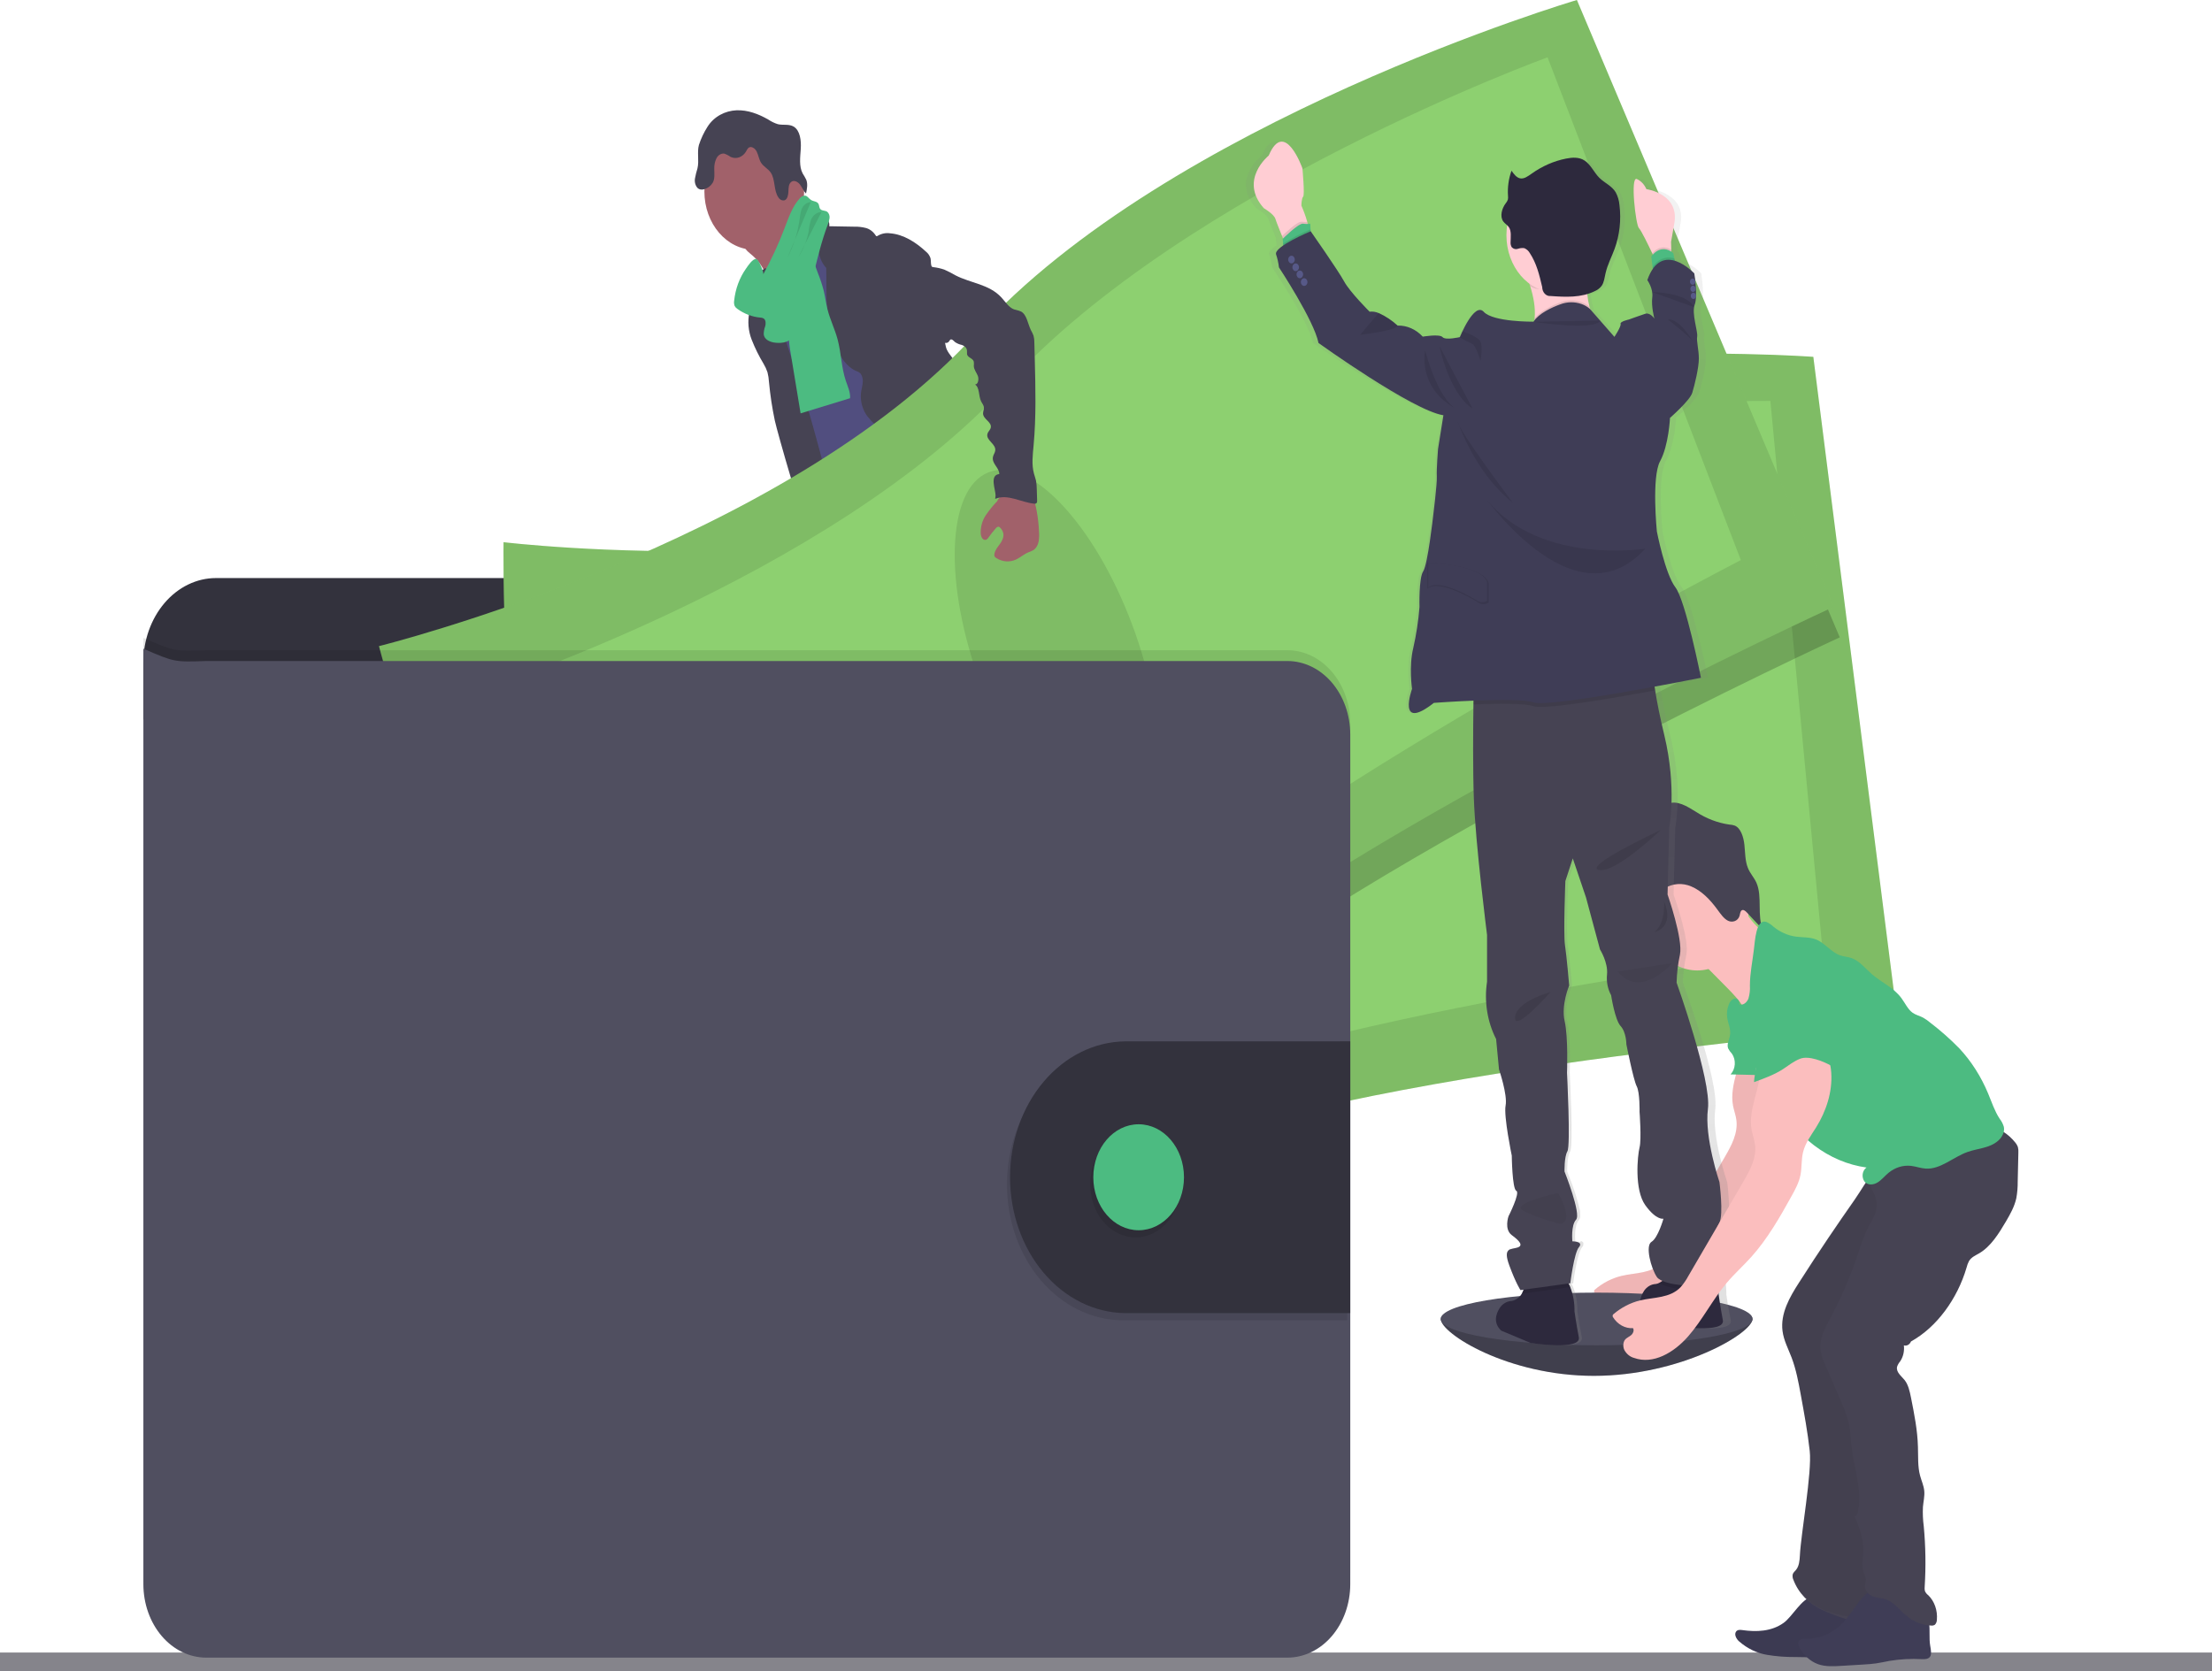 <svg width="475" height="359" viewBox="0 0 475 359" fill="none" xmlns="http://www.w3.org/2000/svg">
<path d="M475 354.942H0V359H475V354.942Z" fill="#85848B"/>
<path d="M376.323 283.295C376.323 286.416 360.76 295.515 342.273 295.515C323.785 295.515 309.38 286.416 309.38 283.295C309.38 280.173 324.365 281.178 342.87 281.178C361.375 281.178 376.323 280.168 376.323 283.295Z" fill="#504F60"/>
<path opacity="0.2" d="M376.323 283.295C376.323 286.416 360.76 295.515 342.273 295.515C323.785 295.515 309.38 286.416 309.38 283.295" fill="black"/>
<path d="M190.144 226.021C193.144 226.471 196.258 226.756 199.132 225.667C199.584 225.503 200.082 225.138 200.037 224.609C200.005 224.416 199.935 224.235 199.833 224.079C198.75 222.18 197.84 220.154 197.118 218.033C197.089 217.922 197.03 217.825 196.95 217.757C196.857 217.718 196.754 217.718 196.661 217.757C195.335 218.165 194.19 219.165 192.873 219.593C192.201 219.809 191.501 219.87 190.809 219.773C190.212 219.694 189.397 219.117 188.854 219.191C189.162 221.503 189.913 223.662 190.144 226.021Z" fill="#4CBB81"/>
<path d="M246.891 220.165C248.868 218.578 250.918 216.911 252.086 214.462C252.169 214.315 252.218 214.145 252.226 213.97C252.206 213.797 252.149 213.633 252.059 213.493C250.947 211.427 249.515 209.62 247.836 208.166C246.961 208.889 246.17 209.743 245.483 210.705C244.985 211.319 243.61 212.293 243.596 213.229C243.596 213.758 244.121 214.372 244.365 214.816C244.696 215.387 245.008 215.969 245.307 216.562C245.479 216.853 247.049 220.048 246.891 220.165Z" fill="#4CBB81"/>
<path d="M201.906 233.105C201.941 233.65 201.813 234.192 201.544 234.639C201.333 234.887 201.071 235.069 200.784 235.168C196.588 236.924 191.732 234.734 187.546 236.464C186.686 236.819 185.872 237.332 185.007 237.67C183.977 238.032 182.914 238.253 181.839 238.326C180.36 238.49 178.871 238.596 177.386 238.644C176.258 238.737 175.125 238.621 174.028 238.3C173.48 238.136 172.967 237.839 172.523 237.427C172.08 237.016 171.715 236.501 171.453 235.914C171.226 235.388 171.18 234.78 171.326 234.216C171.392 234.022 171.485 233.843 171.602 233.687C171.886 233.315 172.219 232.998 172.589 232.75L174.132 231.586C174.856 230.988 175.642 230.501 176.472 230.137C177.083 229.904 177.73 229.804 178.35 229.608C180.518 228.867 182.174 226.857 183.713 224.926L185.813 222.307C186.009 222.019 186.258 221.786 186.542 221.625C186.833 221.511 187.142 221.477 187.447 221.524C189.486 221.694 191.456 222.466 193.172 223.767C193.61 224.152 194.084 224.478 194.584 224.741C195.815 225.301 197.394 224.878 198.53 224.169C199.068 223.831 198.951 223.64 199.177 223.037C199.403 222.434 199.955 222.048 200.435 222.598C200.58 222.788 200.682 223.017 200.734 223.265C201.186 225.01 201.014 226.889 201.014 228.719C201.001 229.005 201.032 229.292 201.105 229.565C201.22 229.841 201.358 230.103 201.517 230.348C201.549 230.413 201.578 230.48 201.603 230.549C201.88 231.36 201.984 232.237 201.906 233.105Z" fill="#514E7F"/>
<path d="M201.906 233.105C201.941 233.65 201.813 234.192 201.544 234.639C201.333 234.887 201.071 235.069 200.784 235.168C196.588 236.924 191.732 234.734 187.546 236.464C186.686 236.819 185.872 237.332 185.007 237.67C183.977 238.033 182.914 238.253 181.839 238.326C180.36 238.49 178.871 238.596 177.386 238.644C176.258 238.737 175.125 238.621 174.028 238.3C173.48 238.136 172.967 237.839 172.523 237.428C172.08 237.016 171.715 236.501 171.453 235.914C171.226 235.388 171.18 234.78 171.326 234.216C171.392 234.022 171.485 233.843 171.602 233.687C171.847 234.285 172.023 235.078 172.177 235.364C172.385 235.787 172.668 236.154 173.006 236.439C173.345 236.725 173.732 236.923 174.141 237.02C174.754 237.064 175.368 236.972 175.952 236.75C179.753 235.649 183.794 235.634 187.447 233.967C188.7 233.39 189.895 232.623 191.212 232.274C192.529 231.925 193.927 232.02 195.285 231.888C197.43 231.687 199.507 230.93 201.621 230.534C201.894 231.351 201.992 232.233 201.906 233.105Z" fill="#464353"/>
<path d="M256.499 219.842C256.299 221.704 255.29 223.307 254.181 224.667C253.073 226.026 251.819 227.248 250.937 228.814C249.85 230.756 249.362 233.163 247.95 234.803C247.408 235.4 246.799 235.907 246.139 236.311C245.401 236.82 244.62 237.24 243.809 237.565C241.7 238.353 239.428 238.173 237.224 237.983C236.508 237.975 235.8 237.815 235.133 237.512C234.83 237.331 234.539 237.123 234.264 236.888C233.712 236.49 233.247 235.946 232.906 235.3C232.739 234.949 232.693 234.537 232.775 234.147C232.901 233.718 233.118 233.332 233.404 233.026C233.9 232.423 234.433 231.862 234.997 231.349C235.772 230.764 236.47 230.051 237.07 229.232C237.438 228.585 237.709 227.87 237.871 227.116C238.192 225.796 238.387 224.439 238.455 223.069C238.452 222.159 238.533 221.251 238.695 220.36C239.03 218.964 239.917 217.715 239.817 216.271C239.777 216.064 239.793 215.848 239.862 215.652C239.968 215.499 240.115 215.393 240.279 215.35C240.97 215.028 241.7 214.83 242.442 214.763C242.814 214.733 243.188 214.8 243.535 214.959C243.883 215.119 244.196 215.366 244.451 215.684C244.759 216.117 244.963 216.742 245.415 216.911C245.64 216.983 245.875 216.993 246.103 216.943C247.217 216.811 248.393 216.647 249.271 215.805C249.677 215.38 250.003 214.861 250.229 214.281C250.455 213.701 250.576 213.073 250.584 212.435C250.584 211.954 250.398 211.451 251.036 211.377C251.516 211.303 251.896 211.906 252.14 212.277C253.023 213.657 253.928 215.102 254.258 216.784C254.387 216.726 254.523 216.695 254.661 216.694C254.943 216.691 255.222 216.768 255.473 216.918C255.725 217.068 255.941 217.287 256.105 217.556C256.465 218.239 256.605 219.05 256.499 219.842Z" fill="#514E7F"/>
<path d="M256.499 219.842C256.299 221.704 255.29 223.307 254.181 224.667C253.073 226.026 251.819 227.248 250.937 228.814C249.85 230.756 249.362 233.163 247.95 234.803C247.408 235.399 246.799 235.907 246.139 236.311C245.401 236.82 244.62 237.24 243.809 237.565C241.7 238.353 239.428 238.173 237.224 237.982C236.508 237.974 235.8 237.815 235.133 237.512C234.83 237.331 234.539 237.123 234.264 236.887C233.712 236.49 233.247 235.946 232.906 235.3C233.331 235.062 233.794 234.932 234.264 234.919C235.242 234.983 235.957 236.062 236.894 236.395C238.229 236.866 239.559 235.766 240.912 235.39C241.795 235.147 242.723 235.21 243.596 234.861C244.324 234.532 244.996 234.056 245.583 233.454C246.386 232.782 247.101 231.977 247.705 231.063C248.207 230.149 248.624 229.175 248.95 228.158C249.664 226.21 250.506 224.328 251.466 222.529C251.608 222.244 251.78 221.981 251.977 221.746C252.19 221.519 252.43 221.36 252.67 221.159C253.575 220.36 253.951 219.043 254.267 217.752C254.353 217.36 254.473 216.979 254.625 216.615C254.907 216.612 255.186 216.689 255.437 216.839C255.689 216.989 255.905 217.208 256.069 217.477C256.458 218.175 256.611 219.018 256.499 219.842Z" fill="#464353"/>
<path d="M161.601 54.898C162.727 55.885 163.654 57.149 164.316 58.602C164.95 60.051 168.602 71.298 168.389 72.933C169.58 71.531 174.273 71.304 175.476 69.902C175.979 69.314 178.69 66.384 179.097 65.701C179.504 65.019 182.527 63.585 182.858 62.865C184.093 60.279 174.096 50.475 175.377 47.92C175.448 47.803 175.484 47.662 175.481 47.518C175.452 47.398 175.394 47.289 175.313 47.206C174.494 46.227 173.408 45.619 172.422 44.894C171.435 44.169 170.485 43.159 170.218 41.826C169.277 42.332 168.413 43.015 167.661 43.847C165.826 45.684 164.024 47.559 162.253 49.47C161.56 50.221 160.221 51.221 159.899 52.295C159.519 53.449 160.94 54.269 161.601 54.898Z" fill="#A1616A"/>
<path d="M177.784 50.735C176.251 51.94 174.817 53.311 173.503 54.83C172.263 56.263 171.087 57.925 170.788 59.929C170.661 60.718 170.679 61.517 170.575 62.316C170.123 65.781 167.561 68.32 166.43 71.563C166.102 72.564 165.861 73.601 165.71 74.658C165.392 76.662 165.218 78.694 165.19 80.731C165.163 82.705 166.819 84.064 167.425 85.905C168.032 87.746 168.195 89.64 168.502 91.529C169.082 95.095 170.145 98.534 171.218 101.951C173.449 109.157 180.681 129.075 182.912 136.286C189.75 134.281 207.952 129.673 214.008 125.446C216.026 124.038 200.001 108.162 202.159 107.067C202.283 107.044 202.4 106.989 202.502 106.904C202.604 106.82 202.687 106.709 202.746 106.58C202.805 106.451 202.837 106.308 202.841 106.162C202.844 106.016 202.819 105.871 202.766 105.739C200.607 94.703 193.855 85.635 190.791 74.891C189.728 71.161 187.818 67.976 186.37 64.432C185.057 61.22 184.356 57.671 182.785 54.618C182.489 53.989 182.102 53.425 181.64 52.952C181.249 52.6 180.825 52.301 180.378 52.057C179.482 51.55 178.649 51.248 177.784 50.735Z" fill="#514E7F"/>
<path d="M161.963 53.644C167.874 53.644 172.666 48.043 172.666 41.133C172.666 34.223 167.874 28.621 161.963 28.621C156.052 28.621 151.26 34.223 151.26 41.133C151.26 48.043 156.052 53.644 161.963 53.644Z" fill="#A1616A"/>
<path d="M172.852 47.01C173.385 46.435 174.055 46.063 174.773 45.942C175.492 45.821 176.224 45.957 176.875 46.333C177.599 46.772 178.233 47.661 178.07 48.592L183.378 48.687C184.223 48.66 185.068 48.751 185.894 48.957C186.726 49.169 187.469 49.713 187.994 50.497C188.058 50.597 188.13 50.719 188.239 50.735C188.327 50.736 188.413 50.703 188.483 50.64C189.3 50.161 190.22 49.977 191.126 50.111C193.995 50.327 196.647 52.005 198.897 54.099C199.302 54.425 199.617 54.883 199.802 55.417C199.987 56.12 199.765 57.004 200.254 57.507C200.254 63.326 201.965 68.764 203.105 74.436C203.309 75.446 204.137 76.34 204.712 77.134C205.422 78.014 206.002 79.026 206.427 80.128C207.396 83.07 206.061 86.529 207.002 89.482C207.4 90.73 208.169 91.756 208.812 92.841C209.659 94.093 210.195 95.594 210.36 97.179C210.401 97.888 210.324 98.602 210.36 99.295C210.421 100.248 210.572 101.191 210.812 102.104C211.199 103.811 211.603 105.517 212.025 107.22C212.713 109.971 213.609 112.939 215.718 114.405C210.627 115.415 205.26 116.404 200.408 114.336C199.731 114.066 199.089 113.69 198.498 113.219C196.747 111.759 195.901 109.262 195.145 106.903C194.303 104.258 193.448 101.565 193.276 98.75C193.277 97.855 193.169 96.964 192.954 96.105C192.461 94.571 191.144 93.645 189.949 92.793C188.6 91.929 187.378 90.818 186.329 89.503C185.808 88.84 185.41 88.06 185.157 87.21C184.905 86.36 184.805 85.459 184.863 84.561C184.953 83.689 185.247 82.847 185.274 81.969C185.302 81.091 184.967 80.086 184.247 79.853C180.541 78.541 178.771 73.409 177.947 68.987C177.592 66.701 177.433 64.379 177.472 62.056L177.422 57.544C176.911 56.999 176.5 56.34 176.213 55.604C175.927 54.868 175.772 54.072 175.757 53.264C175.806 52.792 175.799 52.315 175.734 51.846C175.555 51.272 175.264 50.756 174.884 50.338C174.065 49.356 173.38 48.234 172.852 47.01Z" fill="#464353"/>
<path d="M161.451 61.316C161.329 62.712 161.601 64.146 161.334 65.516C161.23 66.045 161.049 66.574 160.917 67.066C160.516 69.038 160.69 71.111 161.411 72.954C162.131 74.78 162.993 76.524 163.986 78.165C164.322 78.726 164.598 79.331 164.81 79.969C164.981 80.639 165.087 81.33 165.126 82.027C165.388 84.829 165.809 87.607 166.384 90.344C166.891 92.714 172.648 112.976 173.987 114.854C174.231 115.27 174.599 115.563 175.019 115.674C175.322 115.688 175.624 115.615 175.897 115.463L178.613 114.246C178.844 114.163 179.058 114.026 179.242 113.844C179.496 113.496 179.634 113.053 179.631 112.595C179.826 110.014 174.055 89.609 173.322 87.17C171.105 79.805 168.154 72.706 166.71 65.082C166.307 62.966 166.095 59.707 164.769 58.02C164.221 57.321 164.407 57.618 163.751 57.983C163.419 58.151 163.098 58.347 162.791 58.57C162.407 58.882 162.087 59.291 161.856 59.766C161.624 60.241 161.486 60.77 161.451 61.316Z" fill="#464353"/>
<path d="M169.693 75.287C170.421 79.789 171.173 84.281 171.919 88.783L182.545 85.529C182.631 84.228 182.039 83.022 181.64 81.826C180.672 78.985 180.649 75.822 179.866 72.901C179.273 70.679 178.242 68.637 177.685 66.4C177.364 65.098 177.201 63.754 176.884 62.437C176.544 61.143 176.127 59.879 175.635 58.654C175.038 56.878 174.26 55.192 173.318 53.634C171.96 54.226 170.512 54.914 169.738 56.348C169.341 57.156 169.114 58.062 169.077 58.993C168.892 61.781 169.756 64.585 169.471 67.357C169.177 69.997 169.252 72.675 169.693 75.287Z" fill="#4CBB81"/>
<path d="M182.722 135.174C183.319 137.82 182.455 140.602 181.749 143.221C180.686 147.166 179.961 151.224 179.586 155.336C179.54 156.383 179.36 157.415 179.052 158.399C178.717 159.283 178.147 160.029 177.757 160.87C176.689 163.081 176.716 165.779 176.947 168.308C177.101 169.975 177.332 171.636 177.617 173.276C177.966 175.281 178.395 177.376 177.893 179.333C178.735 179.116 179.305 180.391 179.251 181.391C179.196 182.391 178.92 183.507 179.332 184.37C180.373 184.814 180.382 186.486 180.351 187.782C180.368 190.029 180.611 192.267 181.075 194.448C182.65 203.301 184.321 212.128 186.089 220.932C189.913 222.318 194.38 223.762 198.028 221.842C198.706 221.487 199.385 220.921 199.539 220.064C199.579 219.602 199.529 219.136 199.394 218.699L197.666 211.345C197.245 209.568 196.824 207.732 197.046 205.907C197.213 204.547 197.72 203.082 197.15 201.881C196.955 201.468 196.647 201.146 196.421 200.754C195.516 199.204 195.991 197.13 196.063 195.252C196.092 194.83 196.067 194.406 195.991 193.993C195.867 193.51 195.694 193.047 195.475 192.612C194.046 189.37 193.36 185.75 193.484 182.105C193.538 181.64 193.483 181.167 193.325 180.735C193.216 180.557 193.117 180.37 193.031 180.174C192.964 179.835 192.997 179.478 193.126 179.164C192.608 178.704 192.139 178.171 191.732 177.577C191.983 177.395 192.196 177.148 192.353 176.855C192.511 176.563 192.609 176.233 192.642 175.889C192.674 175.546 192.639 175.198 192.539 174.873C192.44 174.548 192.279 174.253 192.067 174.011C192.252 173.968 192.423 173.865 192.56 173.715C192.698 173.565 192.798 173.374 192.848 173.161C192.898 172.949 192.897 172.725 192.845 172.514C192.792 172.302 192.691 172.112 192.552 171.964C192.33 171.784 192.036 171.705 191.877 171.435C191.633 171.043 191.832 170.498 192.031 170.08L193.086 167.853C193.873 166.197 194.05 164.15 194.896 162.563C196.109 160.251 196.901 157.674 197.684 155.125L200.729 145.3L202.779 147.379C203.462 147.989 204.035 148.752 204.463 149.623C204.755 150.483 204.939 151.388 205.011 152.31C205.762 157.643 208.631 162.267 209.695 167.52C209.93 168.689 210.088 169.916 210.663 170.916C210.869 171.223 211.053 171.549 211.215 171.89C211.365 172.41 211.443 172.955 211.446 173.503C211.541 174.578 211.833 175.616 212.301 176.547C212.77 177.478 213.404 178.28 214.161 178.9C215.171 179.709 216.424 180.264 216.972 181.545C217.081 181.941 217.233 182.32 217.424 182.672C217.913 183.359 218.968 183.439 219.176 184.301C219.293 184.782 219.076 185.359 219.307 185.782C219.438 185.978 219.612 186.13 219.809 186.221L222.756 187.941C226.05 189.866 227.734 194.289 230.164 197.511C231.003 198.56 231.746 199.709 232.382 200.939C233.432 203.135 233.916 205.891 235.69 207.288C236.167 207.577 236.601 207.954 236.975 208.404C237.532 209.261 237.328 210.462 237.378 211.541C237.428 212.62 238.134 213.906 239.012 213.578C238.704 214.885 238.704 216.265 239.012 217.572C242.866 217.341 246.542 215.6 249.448 212.631C250.308 211.753 251.136 210.631 251.145 209.298C251.158 209.068 251.114 208.838 251.018 208.637C250.844 208.376 250.615 208.174 250.353 208.049C247.597 206.304 246.769 202.257 245.375 198.971C244.157 196.072 242.356 193.575 240.849 190.882C237.572 185.089 235.337 178.079 230.381 174.255C229.291 173.413 228.023 172.667 227.476 171.276C227.173 170.498 227.136 169.61 226.897 168.805C226.657 168.001 226.082 167.218 225.349 167.218C225.756 166.054 225.675 164.637 225.702 163.378C225.73 162.819 225.674 162.258 225.539 161.722C225.351 161.144 225.106 160.594 224.81 160.082C223.517 157.523 222.871 154.588 222.946 151.617C222.982 150.088 223.213 148.512 222.819 147.051C222.62 146.316 222.271 145.644 222.031 144.935C221.67 143.651 221.479 142.309 221.466 140.957L221.194 135.873C221.153 134.18 220.965 132.496 220.633 130.847C219.728 126.9 218.823 110.368 215.723 108.506C212.623 106.643 207.296 119.367 203.807 119.615C202.263 119.691 200.738 120.035 199.281 120.637C196.96 121.652 195.014 123.546 193.117 125.398L186.7 131.699C185.342 133.005 184.22 134.254 182.722 135.174Z" fill="#464353"/>
<path d="M151.921 27.24C153.332 24.986 155.758 23.791 158.148 23.69C160.537 23.59 162.891 24.468 165.031 25.711C165.663 26.131 166.338 26.455 167.041 26.674C168.172 26.944 169.43 26.584 170.453 27.203C171.811 28.044 172.073 30.187 171.955 31.964C171.838 33.742 171.553 35.715 172.363 37.255C172.65 37.694 172.912 38.155 173.146 38.636C173.494 39.551 173.29 40.609 173.082 41.577C172.553 41.048 172.254 40.249 171.783 39.635C171.313 39.022 170.494 38.609 169.91 39.069C169.326 39.53 169.335 40.365 169.303 41.117C169.272 41.868 169.109 42.767 168.502 43.011C168.249 43.078 167.984 43.055 167.742 42.945C167.5 42.834 167.292 42.642 167.145 42.392C166.108 40.91 166.525 38.546 165.497 37.054C164.914 36.207 163.941 35.795 163.402 34.906C162.977 34.208 162.868 33.319 162.497 32.568C162.126 31.816 161.261 31.266 160.687 31.785C160.49 32.004 160.327 32.259 160.202 32.541C159.844 33.141 159.323 33.582 158.723 33.794C158.124 34.005 157.481 33.974 156.899 33.705C156.454 33.386 155.972 33.142 155.469 32.98C155.139 32.961 154.811 33.05 154.523 33.237C154.234 33.424 153.996 33.701 153.835 34.038C153.51 34.711 153.353 35.477 153.382 36.25C153.382 37.308 153.545 38.434 153.029 39.281C152.833 39.6 152.587 39.872 152.305 40.085C151.549 40.651 150.495 41.032 149.798 40.387C149.562 40.13 149.386 39.806 149.288 39.446C149.19 39.087 149.172 38.704 149.237 38.334C149.373 37.598 149.551 36.873 149.771 36.165C150.169 34.525 149.649 32.679 150.083 31.134C150.538 29.743 151.157 28.432 151.921 27.24Z" fill="#464353"/>
<path d="M157.655 64.564C157.587 64.95 157.621 65.35 157.754 65.712C157.889 65.958 158.072 66.163 158.288 66.31C159.81 67.418 161.541 68.074 163.33 68.22C163.573 68.225 163.812 68.297 164.027 68.431C164.452 68.759 164.479 69.489 164.321 70.071C164.11 70.62 164 71.215 163.999 71.817C164.131 72.923 165.253 73.404 166.199 73.568C167.525 73.764 168.978 73.663 170.028 72.695C170.739 71.937 171.281 70.987 171.607 69.928C174.205 62.95 175.114 55.237 177.744 48.28C177.943 47.826 178.076 47.336 178.137 46.831C178.165 46.578 178.135 46.321 178.049 46.086C177.963 45.852 177.825 45.648 177.649 45.497C177.16 45.143 176.4 45.344 176.069 44.788C175.906 44.508 175.924 44.127 175.78 43.831C175.476 43.201 174.68 43.302 174.137 42.937C173.711 42.672 173.417 42.127 172.942 42.022C172.709 42.006 172.476 42.055 172.261 42.163C172.047 42.271 171.857 42.437 171.707 42.646C170.163 44.328 169.353 46.714 168.493 48.968C167.18 52.422 165.643 55.755 163.895 58.935C164.099 58.565 162.918 55.761 162.456 55.639C161.646 55.449 160.61 57.11 160.171 57.729C158.793 59.681 157.92 62.052 157.655 64.564Z" fill="#4CBB81"/>
<path opacity="0.1" d="M174.096 43.429C173.771 43.435 173.451 43.527 173.161 43.697C172.87 43.867 172.616 44.112 172.417 44.413C171.933 45.148 171.838 46.121 171.716 47.058C171.304 50.025 170.398 52.868 169.05 55.427" fill="black"/>
<path opacity="0.1" d="M176.404 45.54C175.955 45.551 175.517 45.699 175.132 45.969C174.747 46.239 174.429 46.622 174.209 47.079C173.91 47.911 173.723 48.793 173.657 49.693C173.269 51.687 172.521 53.561 171.462 55.189" fill="black"/>
<path d="M283.96 148.966V142.396C283.959 137.559 282.314 132.921 279.388 129.501C276.462 126.081 272.493 124.16 268.356 124.16H46.379C42.241 124.16 38.273 126.081 35.346 129.501C32.42 132.921 30.775 137.559 30.774 142.396V154.511L283.96 148.966Z" fill="#33323D"/>
<path d="M108.131 116.457C108.131 116.457 107.497 162.409 114.467 177.529C121.436 192.649 124.423 258.425 124.423 258.425C124.423 258.425 197.484 267.26 248.398 247.844C299.311 228.428 407.645 220.487 407.645 220.487L389.389 76.647C389.389 76.647 299.198 69.886 247.891 98.491C196.584 127.096 108.131 116.457 108.131 116.457Z" fill="#8DD070"/>
<path opacity="0.1" d="M108.131 116.457C108.131 116.457 107.497 162.409 114.467 177.529C121.436 192.649 124.423 258.425 124.423 258.425C124.423 258.425 197.484 267.26 248.398 247.844C299.311 228.428 407.645 220.487 407.645 220.487L389.389 76.647C389.389 76.647 299.198 69.886 247.891 98.491C196.584 127.096 108.131 116.457 108.131 116.457Z" fill="black"/>
<path d="M124.301 133.244C124.301 133.244 122.015 171.16 127.749 183.275C133.483 195.39 133.75 249.473 133.75 249.473C133.75 249.473 199.503 253.039 246.275 234.427C293.047 215.816 391.335 203.743 391.335 203.743L380.166 86.112C380.166 86.112 298.84 85.133 251.376 111.331C203.911 137.529 124.301 133.244 124.301 133.244Z" fill="#8DD070"/>
<path opacity="0.1" d="M250.653 212.89C260.009 211.528 265.567 191.409 263.068 167.953C260.568 144.496 250.958 126.586 241.603 127.948C232.247 129.31 226.689 149.429 229.188 172.886C231.688 196.342 241.298 214.252 250.653 212.89Z" fill="black"/>
<path opacity="0.2" d="M339.942 6.576C339.942 6.576 252.321 32.499 211.003 78.128C169.684 123.758 82.701 145.364 82.701 145.364C82.701 145.364 94.16 189.322 104.759 201.214C115.358 213.107 135.461 274.645 135.461 274.645C135.461 274.645 207.314 256.837 250.67 220.08C294.025 183.322 395.069 136.899 395.069 136.899L339.942 6.576Z" fill="black"/>
<path d="M81.384 138.783C81.384 138.783 92.839 182.746 103.429 194.638C114.018 206.531 134.13 268.064 134.13 268.064C134.13 268.064 205.993 250.261 249.353 213.504C292.713 176.746 393.747 130.339 393.747 130.339L338.62 0C338.62 0 251.004 25.923 209.686 71.552C168.367 117.182 81.384 138.783 81.384 138.783Z" fill="#8DD070"/>
<path opacity="0.1" d="M81.384 138.783C81.384 138.783 92.839 182.746 103.429 194.638C114.018 206.531 134.13 268.064 134.13 268.064C134.13 268.064 205.993 250.261 249.353 213.504C292.713 176.746 393.747 130.339 393.747 130.339L338.62 0C338.62 0 251.004 25.923 209.686 71.552C168.367 117.182 81.384 138.783 81.384 138.783Z" fill="black"/>
<path d="M101.166 148.961C101.166 148.961 108.945 185.872 117.585 195.342C126.224 204.812 140.665 256.182 140.665 256.182C140.665 256.182 204.178 235.983 243.809 201.49C283.44 166.996 373.825 120.298 373.825 120.298L332.321 12.311C332.321 12.311 254.666 40.546 216.365 82.509C178.065 124.472 101.166 148.961 101.166 148.961Z" fill="#8DD070"/>
<path opacity="0.1" d="M242.344 179.438C250.89 174.786 250.899 153.644 242.363 132.216C233.827 110.788 219.979 97.188 211.432 101.841C202.886 106.493 202.877 127.636 211.413 149.064C219.949 170.492 233.797 184.091 242.344 179.438Z" fill="black"/>
<path opacity="0.1" d="M289.952 155.416V337.934C289.952 340.007 289.603 342.059 288.924 343.974C288.245 345.889 287.25 347.629 285.996 349.095C284.742 350.56 283.254 351.722 281.615 352.515C279.977 353.308 278.221 353.716 276.448 353.715H44.283C40.704 353.714 37.271 352.05 34.74 349.091C32.209 346.132 30.788 342.118 30.788 337.934V137.016C37.44 139.904 37.44 139.904 44.283 139.661H276.448C280.024 139.661 283.455 141.32 285.987 144.273C288.519 147.227 289.945 151.234 289.952 155.416Z" fill="black"/>
<path d="M289.952 157.738V340.256C289.951 344.442 288.527 348.456 285.995 351.415C283.463 354.375 280.028 356.037 276.448 356.037H44.283C40.704 356.036 37.271 354.373 34.74 351.413C32.209 348.454 30.788 344.441 30.788 340.256V139.333C37.44 142.216 37.44 142.216 44.283 141.978H276.448C280.025 141.978 283.457 143.638 285.989 146.592C288.521 149.547 289.946 153.556 289.952 157.738Z" fill="#504F60"/>
<path opacity="0.1" d="M289.291 225.217V283.586H240.867C234.304 283.482 228.04 280.362 223.43 274.9C218.82 269.438 216.235 262.074 216.235 254.401C216.235 246.728 218.82 239.364 223.43 233.902C228.04 228.44 234.304 225.32 240.867 225.217H289.291Z" fill="black"/>
<path d="M289.952 223.661V282.041H241.528C234.965 281.937 228.7 278.817 224.091 273.355C219.481 267.893 216.896 260.529 216.896 252.856C216.896 245.184 219.481 237.819 224.091 232.357C228.7 226.896 234.965 223.775 241.528 223.672L289.952 223.661Z" fill="#33323D"/>
<path opacity="0.1" d="M243.849 265.783C249.226 265.783 253.584 260.689 253.584 254.404C253.584 248.119 249.226 243.024 243.849 243.024C238.473 243.024 234.115 248.119 234.115 254.404C234.115 260.689 238.473 265.783 243.849 265.783Z" fill="black"/>
<path d="M244.51 264.239C249.887 264.239 254.245 259.144 254.245 252.859C254.245 246.574 249.887 241.479 244.51 241.479C239.134 241.479 234.776 246.574 234.776 252.859C234.776 259.144 239.134 264.239 244.51 264.239Z" fill="#4CBB81"/>
<path d="M374.006 223.159C374.391 228.031 371.237 232.761 372.155 237.533C372.354 238.554 372.73 239.517 372.866 240.548C373.246 243.384 371.802 246.066 370.422 248.436L358.565 268.772C358.09 269.666 357.521 270.488 356.872 271.217C354.609 273.576 351.206 273.333 348.228 274.036C346.135 274.533 344.158 275.555 342.435 277.031C342.363 277.103 342.318 277.204 342.308 277.314C342.297 277.425 342.324 277.535 342.381 277.623C342.873 278.407 343.525 279.034 344.278 279.447C345.031 279.86 345.86 280.046 346.69 279.988C347.002 280.469 346.69 281.173 346.237 281.517C345.599 282.046 344.725 282.173 344.599 283.432C344.554 283.872 344.63 284.316 344.816 284.702C345.294 285.557 346.037 286.162 346.889 286.389C350.993 287.855 355.429 285.278 358.501 281.771C361.574 278.263 363.778 273.835 366.792 270.264C368.462 268.291 370.359 266.598 372.078 264.683C375.509 260.863 378.174 256.218 380.749 251.568C381.523 250.166 382.302 248.727 382.628 247.103C382.953 245.479 382.8 243.839 383.166 242.268C383.646 240.204 384.936 238.564 386.008 236.834C388.113 233.449 389.516 229.306 389.239 225.137C388.963 220.969 386.75 216.847 383.383 215.43C382.34 214.94 381.189 214.858 380.102 215.197C378.722 215.694 377.704 217.027 376.762 218.302L374.5 221.344C373.935 222.012 373.489 222.803 373.187 223.672C373.042 224.108 373.008 224.585 373.088 225.043C373.168 225.502 373.36 225.924 373.64 226.259" fill="#FBBEBE"/>
<path opacity="0.05" d="M374.006 223.159C374.391 228.031 371.237 232.761 372.155 237.533C372.354 238.554 372.73 239.517 372.866 240.548C373.246 243.384 371.802 246.066 370.422 248.436L358.565 268.772C358.09 269.666 357.521 270.488 356.872 271.217C354.609 273.576 351.206 273.333 348.228 274.036C346.135 274.533 344.158 275.555 342.435 277.031C342.363 277.103 342.318 277.204 342.308 277.314C342.297 277.425 342.324 277.535 342.381 277.623C342.873 278.407 343.525 279.034 344.278 279.447C345.031 279.86 345.86 280.046 346.69 279.988C347.002 280.469 346.69 281.173 346.237 281.517C345.599 282.046 344.725 282.173 344.599 283.432C344.554 283.872 344.63 284.316 344.816 284.702C345.294 285.557 346.037 286.162 346.889 286.389C350.993 287.855 355.429 285.278 358.501 281.771C361.574 278.263 363.778 273.835 366.792 270.264C368.462 268.291 370.359 266.598 372.078 264.683C375.509 260.863 378.174 256.218 380.749 251.568C381.523 250.166 382.302 248.727 382.628 247.103C382.953 245.479 382.8 243.839 383.166 242.268C383.646 240.204 384.936 238.564 386.008 236.834C388.113 233.449 389.516 229.306 389.239 225.137C388.963 220.969 386.75 216.847 383.383 215.43C382.34 214.94 381.189 214.858 380.102 215.197C378.722 215.694 377.704 217.027 376.762 218.302L374.5 221.344C373.935 222.012 373.489 222.803 373.187 223.672C373.042 224.108 373.008 224.585 373.088 225.043C373.168 225.502 373.36 225.924 373.64 226.259" fill="black"/>
<path d="M382.981 348.594C380.392 350.44 377.165 350.551 374.156 350.123C373.671 350.054 373.097 350.012 372.798 350.451C372.345 351.086 372.879 352.038 373.431 352.53C375.207 354.088 377.292 355.091 379.491 355.445C381.455 355.77 383.437 355.924 385.42 355.905C390.851 356.016 396.281 356.122 401.626 355.212C401.943 355.184 402.251 355.08 402.531 354.905C402.876 354.622 403.115 354.197 403.201 353.715C403.568 352.086 402.862 350.34 401.794 349.208C400.726 348.075 399.354 347.446 398.015 346.837L393.308 344.695C392.204 344.192 390.434 342.859 389.235 342.965C386.981 343.155 384.85 347.314 382.981 348.594Z" fill="#3F3D56"/>
<path opacity="0.05" d="M382.981 348.594C380.392 350.44 377.165 350.551 374.156 350.123C373.671 350.054 373.097 350.012 372.798 350.451C372.345 351.086 372.879 352.038 373.431 352.53C375.207 354.088 377.292 355.091 379.491 355.445C381.455 355.77 383.437 355.924 385.42 355.905C390.851 356.016 396.281 356.122 401.626 355.212C401.943 355.184 402.251 355.08 402.531 354.905C402.876 354.622 403.115 354.197 403.201 353.715C403.568 352.086 402.862 350.34 401.794 349.208C400.726 348.075 399.354 347.446 398.015 346.837L393.308 344.695C392.204 344.192 390.434 342.859 389.235 342.965C386.981 343.155 384.85 347.314 382.981 348.594Z" fill="black"/>
<path d="M386.28 275.555C384.32 278.602 382.293 282.12 382.777 285.892C383.039 287.924 384.012 289.717 384.727 291.595C385.696 294.145 386.203 296.886 386.701 299.615C387.434 303.604 388.171 307.604 388.619 311.656C389.131 316.232 386.728 329.474 386.506 334.082C386.452 335.193 386.339 336.394 385.678 337.193C385.42 337.51 385.076 337.764 384.958 338.177C384.889 338.575 384.945 338.988 385.117 339.341C386.221 342.251 388.479 344.42 391 345.658C393.521 346.896 399.599 349.033 402.346 349.144C402.708 349.191 403.074 349.134 403.414 348.98C403.779 348.719 404.067 348.333 404.237 347.874C406.206 343.473 404.314 327.824 404.341 322.856C404.369 318.714 405.206 314.598 405.052 310.461C404.925 307.138 404.147 303.89 403.889 300.578C403.436 295.15 404.287 289.696 405.142 284.331C405.794 280.216 406.45 276.1 407.288 272.037C407.799 269.555 408.392 267.053 409.55 264.9C410.456 263.191 411.727 261.763 412.782 260.139C415.708 255.653 417.009 250.002 416.402 244.405C416.339 243.876 409.614 246.399 409.021 246.701C406.602 247.898 404.376 249.571 402.441 251.647C400.884 253.383 399.657 255.7 398.295 257.641C396.367 260.389 394.464 263.156 392.584 265.942C390.439 269.127 388.337 272.331 386.28 275.555Z" fill="#464353"/>
<path opacity="0.05" d="M386.28 275.37C384.32 278.417 382.293 281.94 382.777 285.707C383.039 287.744 384.012 289.537 384.727 291.415C385.696 293.96 386.203 296.706 386.701 299.43C387.434 303.424 388.171 307.424 388.619 311.471C389.131 316.053 386.728 329.289 386.506 333.897C386.452 335.008 386.339 336.214 385.678 337.013C385.42 337.325 385.076 337.579 384.958 337.992C384.889 338.389 384.945 338.803 385.117 339.156C386.221 342.071 388.479 344.234 391 345.504C393.521 346.774 399.599 347.88 402.346 347.985C402.708 348.032 403.074 347.976 403.414 347.821C403.78 347.564 404.068 347.179 404.237 346.721C406.206 342.319 404.314 327.676 404.341 322.703C404.369 318.555 405.206 314.444 405.052 310.302C404.925 306.98 404.147 303.731 403.889 300.425C403.436 294.992 404.287 289.537 405.142 284.173C405.794 280.062 406.45 275.946 407.288 271.878C407.799 269.397 408.392 266.894 409.55 264.741C410.456 263.032 411.727 261.604 412.782 259.98C415.709 255.495 417.01 249.843 416.402 244.246C416.339 243.717 409.614 246.241 409.021 246.542C406.603 247.743 404.377 249.418 402.441 251.494C400.884 253.224 399.657 255.541 398.295 257.483C396.367 260.23 394.464 262.999 392.584 265.789C390.439 268.949 388.337 272.142 386.28 275.37Z" fill="black"/>
<path d="M364.475 208.441C370.541 208.441 375.459 202.692 375.459 195.601C375.459 188.51 370.541 182.761 364.475 182.761C358.409 182.761 353.492 188.51 353.492 195.601C353.492 202.692 358.409 208.441 364.475 208.441Z" fill="#FBBEBE"/>
<path d="M374.368 195.062C375.383 196.954 376.714 198.588 378.28 199.866C379.847 201.144 381.618 202.039 383.487 202.5L382.659 206.018C381.229 212.06 379.623 218.45 375.631 222.64C376.084 220.593 375.504 218.408 374.518 216.63C373.531 214.853 372.146 213.456 370.789 212.075L364.466 205.674C364.284 205.5 364.13 205.289 364.014 205.05C363.858 204.598 363.858 204.094 364.014 203.643C364.819 200.712 367.118 198.881 368.992 196.903C369.932 195.879 370.772 194.737 371.495 193.496C372.757 191.39 373.54 193.506 374.368 195.062Z" fill="#FBBEBE"/>
<path d="M350.007 182.693L349.758 180.28C351.491 180.809 353.139 179.085 354.247 177.302C355.356 175.519 356.384 173.419 358.072 172.673C360.122 171.773 362.294 173.202 364.254 174.408C366.447 175.831 368.855 176.747 371.345 177.106C371.742 177.121 372.136 177.196 372.517 177.328C373.794 177.857 374.4 179.73 374.586 181.428C374.771 183.126 374.721 184.93 375.35 186.443C375.803 187.592 376.645 188.443 377.161 189.575C378.518 192.612 377.206 196.765 378.622 199.744L375.101 195.971C374.78 195.628 374.328 195.268 373.97 195.559C373.689 195.792 373.667 196.294 373.554 196.696C373.214 197.871 371.956 198.22 371.047 197.754C370.137 197.289 369.472 196.278 368.784 195.358C367.227 193.21 365.371 191.321 363.199 190.406C362.247 189.99 361.23 189.815 360.216 189.894C359.201 189.972 358.213 190.302 357.316 190.861C355.673 191.945 354.469 194.474 352.455 194.564C349.695 194.686 348.545 188.676 347.269 186.301C347.736 185.89 348.064 185.3 348.197 184.635C348.329 183.969 348.257 183.27 347.993 182.661C348.179 182.571 349.966 182.322 350.007 182.693Z" fill="#464353"/>
<path d="M214.152 107.628C213.27 108.545 212.454 109.547 211.713 110.622C210.967 111.712 210.57 113.072 210.591 114.468C210.595 114.873 210.705 115.266 210.908 115.595C211.011 115.752 211.154 115.868 211.316 115.926C211.478 115.983 211.652 115.981 211.813 115.918C211.994 115.809 212.15 115.649 212.265 115.452C212.744 114.78 213.251 114.137 213.786 113.526C213.98 113.299 214.238 113.061 214.501 113.145C214.619 113.194 214.724 113.276 214.809 113.383C215.113 113.691 215.335 114.095 215.447 114.547C215.605 115.357 215.202 116.166 214.745 116.801C214.288 117.436 213.75 118.044 213.564 118.843C213.494 119.054 213.494 119.288 213.564 119.499C213.652 119.652 213.774 119.773 213.917 119.848C214.565 120.265 215.284 120.511 216.022 120.568C216.76 120.624 217.5 120.491 218.189 120.176C219.094 119.748 219.9 119.012 220.832 118.632C221.236 118.502 221.627 118.325 222 118.102C222.267 117.895 222.495 117.628 222.673 117.316C222.851 117.005 222.974 116.655 223.036 116.288C223.154 115.554 223.177 114.803 223.104 114.061C222.991 111.187 222.465 108.355 221.547 105.686C221.494 105.514 221.404 105.361 221.285 105.242C221.149 105.145 220.992 105.095 220.832 105.099C219.674 104.956 217.773 104.263 216.655 104.765C216.264 105.016 215.927 105.367 215.668 105.792C215.46 106.062 214.152 107.273 214.152 107.628Z" fill="#A1616A"/>
<path d="M213.786 106.432C213.786 105.141 212.428 102.025 214.587 101.819C214.587 100.438 212.917 99.581 213.229 98.115C213.329 97.629 213.682 97.232 213.722 96.735C213.858 95.322 211.677 94.555 212.039 93.201C212.175 92.672 212.654 92.365 212.758 91.841C213.003 90.619 211.134 90.074 211.098 88.82C211.098 88.397 211.301 88 211.283 87.577C211.283 87.048 210.889 86.646 210.672 86.186C210.106 85.006 210.383 83.181 209.351 82.572C210.034 82.641 210.256 81.456 209.975 80.731C209.695 80.007 209.12 79.377 209.115 78.573C209.149 78.281 209.149 77.986 209.115 77.695C208.925 76.922 207.844 76.859 207.663 76.108C207.639 75.819 207.632 75.529 207.64 75.24C207.568 74.642 207.043 74.261 206.549 74.092C206.037 73.99 205.544 73.784 205.092 73.484C204.775 73.203 204.409 72.738 204.069 72.954C203.943 73.044 203.879 73.214 203.784 73.341C203.377 73.896 202.598 73.653 202.087 73.245C200.575 72.044 199.824 69.891 199.503 67.791C199.182 65.691 199.191 63.522 198.788 61.443C198.665 60.795 198.502 60.158 198.299 59.538C198.127 59.009 197.575 58.178 197.539 57.644C197.457 56.427 199.612 57.258 200.431 57.38C201.226 57.47 202.012 57.648 202.779 57.909C203.598 58.27 204.4 58.682 205.183 59.141C208.45 60.829 212.396 61.035 215.021 63.871C215.886 64.802 216.614 66.024 217.737 66.447C218.251 66.563 218.759 66.716 219.257 66.908C220.502 67.59 220.696 69.521 221.375 70.918C221.589 71.287 221.775 71.676 221.932 72.082C222.063 72.56 222.124 73.061 222.113 73.563L222.208 77.229C222.362 83.371 222.516 89.529 221.955 95.634C221.774 97.65 221.502 99.724 222.013 101.66C222.149 102.189 222.339 102.686 222.466 103.221C222.578 103.847 222.635 104.485 222.638 105.125L222.71 107.501C222.735 107.685 222.7 107.874 222.611 108.03C222.535 108.101 222.447 108.153 222.352 108.179C222.257 108.206 222.158 108.207 222.063 108.183C219.235 107.887 216.374 106.025 213.704 107.151" fill="#464353"/>
<path d="M342.866 288.95C361.351 288.95 376.337 286.418 376.337 283.295C376.337 280.171 361.351 277.639 342.866 277.639C324.38 277.639 309.394 280.171 309.394 283.295C309.394 286.418 324.38 288.95 342.866 288.95Z" fill="#504F60"/>
<path d="M371.662 283.57C371.074 280.623 370.707 278.036 370.707 278.036C370.707 278.036 370.843 274.83 369.612 272.423V271.619V265.694C369.962 264.618 370.391 263.579 370.893 262.588C371.798 260.726 370.893 253.901 370.893 253.901C370.893 253.901 367.512 244.278 368.331 238.173C369.15 232.068 361.389 211.065 361.389 211.065C361.437 209.04 361.681 207.027 362.117 205.066C362.2 204.654 362.234 204.23 362.217 203.807C362.217 203.754 362.217 203.706 362.217 203.653C362.217 203.6 362.217 203.685 362.217 203.701C362.099 199.675 359.375 192.131 359.375 192.131L359.741 177.752C359.741 177.752 361.479 169.287 358.646 157.886C357.655 153.913 357.022 150.734 356.619 148.279C356.574 148.004 356.528 147.75 356.492 147.48C362.326 146.422 366.783 145.576 366.783 145.576C366.783 145.576 363.398 129.022 361.113 126.123C358.827 123.224 356.999 114.119 356.999 114.119C356.999 114.119 355.809 102.432 357.732 99.015C359.655 95.597 359.927 89.704 359.927 89.704C359.927 89.704 364.312 86.001 364.864 84.323C365.417 82.646 366.326 78.943 366.326 76.98C366.326 75.018 365.779 73.277 365.96 72.219C366.141 71.161 364.679 67.251 365.412 65.389C365.602 64.817 365.7 64.209 365.702 63.596C365.703 63.578 365.703 63.56 365.702 63.543C365.708 61.913 365.58 60.287 365.317 58.686C364.048 57.434 362.568 56.509 360.972 55.972L360.877 55.528L360.628 54.364C360.49 54.257 360.346 54.158 360.199 54.068V53.645L360.158 51.962L360.846 48.185C362.203 41.614 354.695 40.636 354.695 40.636C354.24 39.628 353.483 38.852 352.568 38.456C351.061 37.837 352.319 48.338 353.021 49.037C353.55 49.566 355.189 52.835 355.981 54.454L356.107 54.718C355.983 54.849 355.868 54.99 355.763 55.142L356.049 57.422L356.094 57.771C355.596 58.493 355.192 59.297 354.895 60.157C354.895 60.157 356.252 61.913 355.994 63.86C355.736 65.807 356.415 68.278 356.447 68.41C356.365 68.299 355.401 67.082 354.437 67.378C353.473 67.675 350.781 68.622 350.781 68.622C350.781 68.622 348.771 69.034 348.971 69.553C349.17 70.071 347.613 72.346 347.613 72.346L342.209 66.357C342.155 66.177 342.096 65.998 342.051 65.828C341.83 64.965 341.679 64.079 341.598 63.183C342.187 63.02 342.765 62.806 343.327 62.543C343.895 62.315 344.407 61.93 344.821 61.421C345.368 60.665 345.472 59.639 345.694 58.697C346.119 56.856 347.052 55.221 347.699 53.47C348.795 50.511 349.148 47.248 348.717 44.064C348.634 43.082 348.35 42.139 347.889 41.313C347.006 39.895 345.404 39.318 344.241 38.186C343.078 37.054 342.327 35.324 340.969 34.483C339.743 33.716 338.254 33.806 336.869 34.07C334.164 34.592 331.566 35.697 329.207 37.329C328.42 37.858 327.551 38.509 326.646 38.313C325.867 38.149 325.288 37.424 324.799 36.726C324.805 36.697 324.812 36.669 324.822 36.641C324.8 36.615 324.78 36.587 324.763 36.557C324.19 38.042 323.903 39.657 323.921 41.286C323.921 41.54 323.921 41.815 323.948 42.043V42.307C323.948 42.381 323.948 42.455 323.948 42.524C323.948 42.637 323.934 42.749 323.908 42.858C323.794 43.181 323.621 43.472 323.401 43.709C323.235 43.93 323.083 44.165 322.948 44.413C322.948 44.328 322.993 44.243 323.021 44.154C322.675 44.743 322.481 45.434 322.459 46.148C322.434 46.668 322.58 47.179 322.867 47.577C323.138 47.884 323.433 48.16 323.749 48.402C323.642 49.1 323.587 49.808 323.586 50.518C323.596 52.622 324.071 54.687 324.964 56.513C325.856 58.34 327.137 59.867 328.682 60.945C328.746 61.12 328.804 61.3 328.863 61.474C329.556 63.59 330.076 66.077 329.845 68.352C329.845 68.516 329.805 68.685 329.782 68.849C329.759 69.013 329.646 69.024 329.587 69.114C329.587 69.114 320.658 69.219 318.558 66.998C316.458 64.775 313.254 72.431 313.254 72.431C313.254 72.431 310.055 73.156 309.412 72.431C308.769 71.706 305.027 72.33 305.027 72.33C303.493 70.736 301.498 69.885 299.447 69.95C298.204 68.845 296.832 67.955 295.374 67.304L295.274 67.262C294.63 66.988 293.942 66.886 293.26 66.966C293.26 66.966 288.87 62.733 287.59 60.448C286.309 58.163 280.213 49.724 280.186 49.687V49.28L280.118 48.053C279.937 48.086 279.754 48.103 279.57 48.105C279.539 47.984 279.493 47.841 279.448 47.677C279.097 46.48 278.664 45.318 278.154 44.201C278.154 44.201 278.154 42.651 278.538 42.26C278.923 41.868 278.38 36.181 278.38 36.181C278.38 36.181 274.425 25.373 270.881 33.441C270.881 33.441 264.183 38.662 269.804 44.746C269.804 44.746 272.067 46.016 272.365 47.021C272.574 47.672 273.334 49.497 273.845 50.724L274.076 51.253L274.013 51.317L274.094 52.333L274.13 52.724C273.071 53.428 272.352 54.126 272.528 54.65C272.84 55.546 273.054 56.484 273.166 57.443C273.166 57.443 280.941 68.828 281.946 73.69C281.946 73.69 302.796 88.175 309.652 89.207L308.439 96.428C308.262 98.387 308.172 100.356 308.168 102.327C308.258 103.877 307.344 110.913 307.344 110.913C307.344 110.913 306.154 121.261 305.149 122.71C304.144 124.16 304.325 130.366 304.325 130.366C304.088 133.336 303.634 136.278 302.968 139.158C301.963 143.089 302.692 147.956 302.692 147.956C302.692 147.956 299.22 157.267 307.538 150.956C307.538 150.956 311.612 150.66 316.327 150.469C316.327 150.649 316.327 150.834 316.327 150.998C316.327 151.707 316.327 152.474 316.296 153.278C316.232 158.611 316.205 165.975 316.413 171.52C316.78 181.349 319.341 200.802 319.341 200.802V210.594C319.176 211.513 319.094 212.449 319.097 213.388C319.043 216.833 319.828 220.226 321.36 223.17L322.002 229.687C322.002 229.687 323.505 233.983 323.532 236.565C323.526 236.773 323.505 236.98 323.469 237.184C323.41 237.512 323.386 237.848 323.396 238.184C323.31 241.146 324.835 248.235 324.835 248.235C324.835 248.235 324.926 255.372 325.84 255.79C326.623 256.144 324.795 259.901 324.252 260.98C324.237 260.914 324.226 260.847 324.22 260.779L324.107 260.99C323.918 261.568 323.821 262.181 323.822 262.8C323.77 263.287 323.838 263.781 324.018 264.225C324.197 264.669 324.481 265.045 324.835 265.307C326.573 266.551 327.506 267.582 326.03 267.995C325.487 268.093 324.95 268.226 324.419 268.392C324.419 268.312 324.365 268.228 324.342 268.154C324.134 268.249 323.96 268.425 323.851 268.652C323.741 268.88 323.702 269.145 323.74 269.402C323.754 270.241 323.939 271.065 324.279 271.804C325.741 275.634 326.754 277.094 326.754 277.094L327.456 277.004C327.352 277.318 327.215 277.615 327.048 277.888C326.781 278.332 326.428 278.694 326.017 278.946C325.633 279.214 325.206 279.385 324.763 279.449C324.267 279.467 323.781 279.608 323.335 279.862C322.889 280.115 322.493 280.475 322.174 280.919C321.269 282.3 320.69 284.178 322.491 285.829L329.031 288.474C329.031 288.474 340.281 290.183 339.684 287.231C339.087 284.279 338.725 281.697 338.725 281.697C338.773 279.895 338.463 278.104 337.819 276.465C337.701 276.197 337.568 275.939 337.421 275.692L337.819 275.645C337.819 275.645 338.643 269.122 339.738 267.884C339.992 267.598 340.05 267.355 339.992 267.207C340.105 266.852 339.815 266.646 339.449 266.524L339.367 266.783C339.009 266.692 338.643 266.644 338.276 266.641C338.276 266.641 337.91 263.228 339.1 261.985C339.196 261.843 339.266 261.68 339.306 261.505C339.346 261.331 339.354 261.148 339.331 260.969C339.34 260.501 339.297 260.033 339.204 259.578C339.192 259.607 339.179 259.636 339.163 259.663C338.566 256.562 336.539 251.637 336.539 251.637C336.539 251.637 336.448 248.537 337.181 247.294C337.914 246.05 337.086 230.428 337.086 230.428C337.086 230.428 337.362 222.879 336.539 219.36C335.715 215.842 337.543 211.7 337.543 211.7C337.543 211.7 337.543 211.621 337.543 211.478V211.425L337.439 210.235C337.437 210.259 337.437 210.284 337.439 210.309C337.254 208.309 336.905 204.685 336.647 203.013C336.281 200.633 336.742 189.258 336.742 189.258L338.385 184.391L341.313 192.776L344.422 203.95C344.422 203.95 345.961 206.309 345.997 208.711C345.997 208.827 345.997 208.944 345.997 209.06C345.972 209.308 345.96 209.557 345.961 209.806C345.906 211.218 346.237 212.613 346.907 213.79C346.907 213.79 347.73 219.08 349.011 220.408C350.292 221.736 350.292 224.339 350.292 224.339C350.292 224.339 351.844 231.999 352.555 233.332C353.17 234.465 353.202 237.565 353.197 238.533C353.197 238.707 353.197 238.808 353.197 238.808C353.197 238.808 353.415 241.548 353.406 243.844C353.406 244.13 353.406 244.405 353.406 244.664C353.408 244.645 353.408 244.625 353.406 244.606C353.405 245.233 353.341 245.859 353.216 246.468L353.188 246.574C353.188 246.442 353.188 246.315 353.22 246.188C352.902 247.747 352.75 249.346 352.768 250.949C352.727 253.7 353.084 256.959 354.51 258.885C356.981 262.197 358.533 261.784 358.533 261.784C358.533 261.784 357.347 265.921 355.881 266.752C355.826 266.782 355.774 266.821 355.727 266.868C355.727 266.783 355.7 266.704 355.691 266.625C355.528 266.831 355.403 267.075 355.325 267.341C355.247 267.607 355.218 267.889 355.238 268.17C355.134 269.989 356.116 272.931 357.049 274.301C357.395 274.697 357.819 274.988 358.284 275.148C358.211 275.208 358.133 275.263 358.053 275.312C357.891 275.416 357.723 275.51 357.551 275.592C357.313 275.71 357.061 275.787 356.804 275.819C356.308 275.835 355.821 275.974 355.374 276.228C354.928 276.481 354.533 276.844 354.216 277.29C353.311 278.666 352.731 280.544 354.532 282.194L361.072 284.84C361.072 284.84 372.25 286.517 371.662 283.57Z" fill="url(#paint0_linear_307_426)"/>
<path d="M328.709 288.458L322.374 285.813C320.627 284.162 321.183 282.284 322.066 280.903C322.369 280.463 322.75 280.104 323.183 279.85C323.615 279.597 324.089 279.454 324.573 279.433C325.002 279.369 325.414 279.197 325.781 278.93C326.183 278.675 326.527 278.312 326.786 277.872C327.248 277.015 327.497 276.024 327.506 275.01C327.506 275.01 334.457 272.629 336.358 275.01C336.697 275.441 336.981 275.927 337.2 276.454C337.831 278.098 338.14 279.885 338.105 281.686C338.105 281.686 338.458 284.268 339.032 287.22C339.607 290.172 328.709 288.458 328.709 288.458Z" fill="#2D293D"/>
<path d="M359.683 284.808L353.347 282.162C351.6 280.512 352.157 278.634 353.039 277.258C353.341 276.816 353.72 276.456 354.152 276.202C354.585 275.948 355.059 275.807 355.542 275.787C355.792 275.757 356.037 275.681 356.266 275.56C356.433 275.477 356.596 275.384 356.755 275.28C358.524 274.142 358.479 271.349 358.479 271.349C358.479 271.349 365.426 268.968 367.331 271.349C367.586 271.671 367.809 272.026 367.996 272.407C369.187 274.814 369.055 278.025 369.055 278.025C369.055 278.025 369.408 280.612 369.96 283.559C370.513 286.506 359.683 284.808 359.683 284.808Z" fill="#2D293D"/>
<path opacity="0.1" d="M336.362 275.005C336.701 275.435 336.985 275.922 337.204 276.449L326.795 277.861C327.257 277.004 327.506 276.013 327.515 274.999C327.515 274.999 334.461 272.624 336.362 275.005Z" fill="black"/>
<path opacity="0.1" d="M368.005 272.418V274.698C366.385 277.814 358.551 277.131 356.275 275.571C356.442 275.488 356.605 275.395 356.764 275.29C358.533 274.153 358.488 271.36 358.488 271.36C358.488 271.36 365.435 268.979 367.34 271.36C367.595 271.682 367.818 272.037 368.005 272.418Z" fill="black"/>
<path d="M369.241 262.588C368.756 263.582 368.343 264.62 368.005 265.694V273.867C366.231 277.279 357.031 276.142 355.786 274.28C354.542 272.418 353.243 267.572 354.641 266.73C356.04 265.889 357.207 261.763 357.207 261.763C357.207 261.763 355.7 262.175 353.311 258.864C350.921 255.552 351.632 248.209 352.075 246.452C352.519 244.696 352.075 238.797 352.075 238.797C352.075 238.797 352.166 234.655 351.46 233.311C350.754 231.967 349.247 224.317 349.247 224.317C349.247 224.317 349.247 221.73 348.007 220.387C346.767 219.043 345.97 213.763 345.97 213.763C345.245 212.444 344.933 210.872 345.088 209.314C345.35 206.727 343.581 203.934 343.581 203.934L340.571 192.755L337.738 184.375L336.145 189.237C336.145 189.237 335.692 200.616 336.059 202.992C336.426 205.367 336.964 211.684 336.964 211.684C336.964 211.684 335.195 215.821 335.991 219.339C336.788 222.857 336.498 230.417 336.498 230.417C336.498 230.417 337.294 246.034 336.584 247.278C335.873 248.521 335.964 251.626 335.964 251.626C335.964 251.626 339.584 260.726 338.444 261.969C337.303 263.212 337.647 266.625 337.647 266.625C337.647 266.625 340.123 266.625 339.064 267.868C338.005 269.111 337.204 275.629 337.204 275.629L326.501 277.094C326.501 277.094 325.523 275.65 324.107 271.804C322.69 267.958 324.369 268.392 325.795 267.974C327.22 267.556 326.32 266.529 324.636 265.286C322.953 264.043 323.93 261.25 323.93 261.25C323.93 261.25 326.496 256.181 325.609 255.769C324.722 255.356 324.636 248.214 324.636 248.214C324.636 248.214 322.867 239.749 323.31 237.453C323.754 235.157 321.894 229.698 321.894 229.698L321.274 223.18C319.38 219.481 318.689 215.109 319.328 210.864V200.812C319.328 200.812 316.848 181.365 316.495 171.535C316.268 165.24 316.332 156.648 316.404 151.289C316.449 148.284 316.495 146.29 316.495 146.29L354.727 141.634C354.727 141.634 354.691 143.697 355.42 148.273C355.813 150.728 356.424 153.908 357.384 157.881C360.126 169.26 358.447 177.741 358.447 177.741L358.09 192.125C358.09 192.125 361.452 201.743 360.746 205.055C360.319 207.022 360.08 209.037 360.031 211.065C360.031 211.065 367.553 232.068 366.756 238.173C365.96 244.278 369.232 253.901 369.232 253.901C369.232 253.901 370.128 260.726 369.241 262.588Z" fill="#464353"/>
<path opacity="0.05" d="M347.382 208.69L359.022 206.875C359.022 206.875 352.428 214.742 347.382 208.69Z" fill="black"/>
<path opacity="0.1" d="M357.338 193.58C357.338 193.58 357.737 198.395 355.216 200.204C355.216 200.204 359.728 199.379 357.338 193.58Z" fill="black"/>
<path opacity="0.1" d="M356.623 178.27C356.623 178.27 346.893 187.634 343.354 186.856C339.815 186.079 356.623 178.27 356.623 178.27Z" fill="black"/>
<path opacity="0.1" d="M332.954 213.081C332.954 213.081 325.564 215.044 325.342 218.514C325.121 221.984 332.954 213.081 332.954 213.081Z" fill="black"/>
<path opacity="0.05" d="M334.579 256.229C334.579 256.229 324.138 258.504 327.103 260.054C330.067 261.604 334.937 262.847 334.937 262.847C334.937 262.847 338.308 263.054 334.579 256.229Z" fill="black"/>
<g opacity="0.05">
<path opacity="0.05" d="M324.994 262.519C324.731 262.327 324.509 262.069 324.344 261.763C324.178 261.457 324.074 261.112 324.039 260.752L323.93 260.969C323.93 260.969 322.957 263.762 324.641 265C324.831 265.143 325.016 265.286 325.184 265.424C325.496 265.355 325.831 265.302 326.152 265.207C327.578 264.794 326.677 263.762 324.994 262.519Z" fill="black"/>
<path opacity="0.05" d="M338.444 261.689C338.734 261.382 338.725 260.588 338.548 259.573C338.096 260.371 337.964 261.62 337.955 262.567C338.065 262.238 338.231 261.939 338.444 261.689Z" fill="black"/>
<path opacity="0.05" d="M336.837 210.219C336.453 211.442 336.215 212.722 336.131 214.022C336.333 213.124 336.604 212.25 336.941 211.409L336.837 210.219Z" fill="black"/>
<path opacity="0.05" d="M360.751 204.791C360.82 204.419 360.852 204.039 360.846 203.658C360.715 204.431 360.624 205.145 360.556 205.775C360.615 205.452 360.678 205.145 360.751 204.791Z" fill="black"/>
<path opacity="0.05" d="M336.588 247.002C336.733 246.749 336.815 245.891 336.851 244.701C336.524 245.622 336.35 246.608 336.34 247.606C336.401 247.394 336.485 247.191 336.588 247.002Z" fill="black"/>
<path opacity="0.05" d="M338.761 266.513C338.212 268.589 337.805 270.711 337.543 272.862L326.84 274.306C326.84 274.306 325.863 272.862 324.446 269.016C324.332 268.719 324.231 268.415 324.143 268.106C323.5 268.45 323.238 269.227 324.089 271.497C325.505 275.327 326.487 276.787 326.487 276.787L337.19 275.338C337.19 275.338 337.987 268.82 339.046 267.577C339.589 266.979 339.254 266.667 338.761 266.513Z" fill="black"/>
<path opacity="0.05" d="M324.641 247.934C324.641 247.934 324.727 255.07 325.614 255.483C326.066 254.303 326.361 253.182 325.962 252.997C325.057 252.584 324.989 245.442 324.989 245.442C324.989 245.442 323.22 236.977 323.663 234.681C324.107 232.385 322.247 226.925 322.247 226.925L321.627 220.408C319.733 216.709 319.042 212.337 319.681 208.092V198.04C319.681 198.04 317.201 178.593 316.848 168.763C316.621 162.467 316.685 153.876 316.757 148.517C316.757 147.549 316.784 146.692 316.798 145.967L316.495 146.004C316.495 146.004 316.445 147.993 316.404 151.003C316.332 156.362 316.264 164.954 316.495 171.244C316.848 181.074 319.323 200.526 319.323 200.526V210.578C318.688 214.822 319.38 219.192 321.274 222.889L321.889 229.407C321.889 229.407 323.749 234.888 323.306 237.168C322.862 239.448 324.641 247.934 324.641 247.934Z" fill="black"/>
<path opacity="0.05" d="M356.148 271.518C355.279 270.047 354.699 268.368 354.451 266.603C353.36 267.757 354.614 272.232 355.809 274.01C357.044 275.872 366.249 277.009 368.028 273.592V271.624C365.616 274.391 357.316 273.28 356.148 271.518Z" fill="black"/>
<path opacity="0.05" d="M369.598 259.826C369.113 260.82 368.698 261.859 368.358 262.932V264.397C368.562 263.868 368.847 263.159 369.264 262.323C369.544 261.509 369.676 260.635 369.653 259.758C369.653 259.758 369.612 259.805 369.598 259.826Z" fill="black"/>
<path opacity="0.05" d="M356.691 261.461C357.028 260.664 357.32 259.842 357.565 259.001C357.565 259.001 356.058 259.414 353.668 256.102C351.93 253.695 351.831 249.145 352.08 246.172C351.627 247.934 350.926 255.277 353.315 258.588C354.876 260.752 356.058 261.324 356.691 261.461Z" fill="black"/>
<path opacity="0.05" d="M352.075 238.517C352.231 240.555 352.29 242.602 352.252 244.648C352.296 244.325 352.356 244.006 352.433 243.691C352.885 241.929 352.433 236.036 352.433 236.036C352.433 236.036 352.523 231.893 351.813 230.549C351.102 229.206 349.622 221.545 349.622 221.545C349.622 221.545 349.622 218.958 348.382 217.615C347.142 216.271 346.346 210.991 346.346 210.991C345.614 209.674 345.294 208.102 345.441 206.542C345.708 203.955 343.938 201.161 343.938 201.161L340.928 189.988L338.095 181.608L336.498 186.475C336.498 186.475 336.498 187.089 336.444 188.062L337.738 184.11L340.571 192.475L343.58 203.648C343.58 203.648 345.35 206.441 345.083 209.028C344.937 210.589 345.257 212.161 345.988 213.477C345.988 213.477 346.785 218.768 348.025 220.101C349.265 221.434 349.26 224.032 349.26 224.032C349.26 224.032 350.767 231.687 351.473 233.025C352.179 234.364 352.075 238.517 352.075 238.517Z" fill="black"/>
</g>
<path d="M359.506 48.169L358.841 51.946L358.882 53.629L358.909 54.867L355.216 55.311L354.804 54.417C354.039 52.798 352.451 49.508 351.939 49C351.256 48.333 350.039 37.826 351.487 38.451C352.378 38.853 353.11 39.628 353.541 40.625C353.541 40.625 360.814 41.598 359.506 48.169Z" fill="#FFCDD3"/>
<path opacity="0.1" d="M358.909 54.867L355.216 55.311L354.804 54.417C355.301 53.756 355.978 53.316 356.721 53.174C357.463 53.031 358.225 53.194 358.877 53.634L358.909 54.867Z" fill="black"/>
<path d="M359.841 56.914L354.971 58.231L354.867 57.385L354.591 55.105C354.591 55.105 356.519 52.1 359.307 54.353L359.551 55.512L359.841 56.914Z" fill="#4CBB81"/>
<path d="M280.96 48.581L275.76 51.84L275.307 50.698C274.814 49.486 274.076 47.661 273.872 46.994C273.565 45.989 271.397 44.719 271.397 44.719C265.966 38.641 272.438 33.414 272.438 33.414C275.868 25.346 279.679 36.154 279.679 36.154C279.679 36.154 280.213 41.852 279.837 42.233C279.462 42.614 279.462 44.175 279.462 44.175C279.957 45.293 280.376 46.455 280.715 47.65C280.874 48.227 280.96 48.581 280.96 48.581Z" fill="#FFCDD3"/>
<path opacity="0.1" d="M280.96 48.582L275.76 51.84L275.307 50.698C276.04 49.978 278.642 47.524 279.498 47.624C279.906 47.684 280.318 47.696 280.729 47.661C280.874 48.227 280.96 48.582 280.96 48.582Z" fill="black"/>
<path d="M281.489 50.417L275.646 53.782L275.529 52.316L275.447 51.301C275.447 51.301 278.832 47.91 279.833 48.042C280.338 48.127 280.852 48.127 281.358 48.042L281.426 49.269L281.489 50.417Z" fill="#4CBB81"/>
<path d="M345.345 73.261C345.345 73.261 319.875 76.621 324.636 74.811C327.949 73.547 329.266 71.108 329.542 68.357C329.768 66.066 329.261 63.596 328.596 61.48C327.998 59.602 327.239 57.8 326.333 56.099C326.333 56.099 345.794 43.582 341.906 54.962C341.307 56.683 340.934 58.501 340.802 60.353C340.685 62.193 340.855 64.043 341.304 65.812C342.038 68.683 343.437 71.261 345.345 73.261Z" fill="#FFCDD3"/>
<path opacity="0.1" d="M341.892 54.946C341.293 56.667 340.921 58.485 340.788 60.337C338.955 62.141 336.946 62.019 334.362 62.019C332.38 62.019 330.18 62.58 328.596 61.464C327.998 59.586 327.24 57.784 326.333 56.083C326.333 56.083 345.789 43.566 341.892 54.946Z" fill="black"/>
<path d="M334.018 62.813C339.834 62.813 344.549 57.301 344.549 50.502C344.549 43.703 339.834 38.191 334.018 38.191C328.202 38.191 323.487 43.703 323.487 50.502C323.487 57.301 328.202 62.813 334.018 62.813Z" fill="#FFCDD3"/>
<path opacity="0.1" d="M345.345 73.261C345.345 73.261 319.875 76.621 324.636 74.811C327.949 73.547 329.266 71.108 329.542 68.357C330.809 66.77 333.357 65.59 334.973 64.976C336.467 64.389 338.079 64.358 339.589 64.886C340.183 65.096 340.748 65.402 341.268 65.796C342.01 68.678 343.422 71.262 345.345 73.261Z" fill="black"/>
<path opacity="0.1" d="M359.841 56.914L354.972 58.231L354.867 57.385C355.389 56.548 356.118 55.919 356.956 55.584C357.795 55.248 358.701 55.224 359.551 55.512L359.841 56.914Z" fill="black"/>
<path opacity="0.1" d="M281.489 50.417L275.646 53.782L275.529 52.316C277.421 51.127 279.388 50.107 281.412 49.264L281.489 50.417Z" fill="black"/>
<path opacity="0.1" d="M355.42 148.284C345.549 150.125 331.52 152.474 329.293 151.681C327.442 151.025 321.541 151.093 316.404 151.3C316.449 148.295 316.495 146.3 316.495 146.3L354.727 141.645C354.727 141.645 354.691 143.708 355.42 148.284Z" fill="black"/>
<path d="M365.258 145.575C365.258 145.575 332.778 152.093 329.293 150.866C325.808 149.638 307.91 150.966 307.91 150.966C299.854 157.278 303.217 147.967 303.217 147.967C303.217 147.967 302.511 143.105 303.484 139.174C304.137 136.288 304.584 133.344 304.819 130.371C304.819 130.371 304.642 124.16 305.615 122.71C306.588 121.261 307.742 110.918 307.742 110.918C307.742 110.918 308.625 103.882 308.539 102.332C308.453 100.782 308.801 96.433 308.801 96.433L309.955 89.191C303.316 88.159 283.136 73.674 283.136 73.674C282.163 68.812 274.642 57.432 274.642 57.432C274.532 56.475 274.324 55.538 274.022 54.639C273.492 52.983 281.457 49.671 281.457 49.671C281.457 49.671 287.386 58.136 288.626 60.432C289.866 62.728 294.111 66.95 294.111 66.95C294.771 66.871 295.437 66.972 296.057 67.246L296.161 67.283C297.584 67.936 298.918 68.827 300.121 69.928C302.117 69.873 304.053 70.727 305.52 72.309C305.52 72.309 309.141 71.685 309.77 72.409C310.399 73.134 313.485 72.409 313.485 72.409C313.485 72.409 316.581 64.754 318.617 66.976C320.654 69.198 329.293 69.092 329.293 69.092C330.443 67.304 333.244 66.024 334.995 65.389C336.49 64.804 338.102 64.773 339.612 65.299C340.263 65.526 340.875 65.884 341.422 66.357L346.676 72.356C346.676 72.356 348.179 70.076 348.002 69.563C347.826 69.05 349.772 68.632 349.772 68.632C349.772 68.632 352.338 67.701 353.311 67.389C354.284 67.077 355.175 68.309 355.257 68.421C355.225 68.288 354.56 65.775 354.804 63.871C355.048 61.966 353.741 60.167 353.741 60.167C356.836 51.269 363.828 58.718 363.828 58.718C363.828 58.718 364.625 63.58 363.919 65.442C363.213 67.304 364.625 71.235 364.448 72.272C364.272 73.309 364.806 75.065 364.806 77.033C364.806 79.001 363.901 82.72 363.389 84.376C362.878 86.032 358.61 89.757 358.61 89.757C358.61 89.757 358.343 95.655 356.483 99.068C354.623 102.48 355.791 114.151 355.791 114.151C355.791 114.151 357.56 123.255 359.773 126.154C361.986 129.054 365.258 145.575 365.258 145.575Z" fill="#3F3D56"/>
<path opacity="0.1" d="M317.911 77.499C317.911 77.499 316.938 74.087 316.051 73.796C315.17 73.417 314.313 72.968 313.485 72.452L314.055 71.177C314.055 71.177 317.377 72.235 317.911 73.383C318.445 74.531 317.911 77.499 317.911 77.499Z" fill="black"/>
<path opacity="0.1" d="M300.121 69.95C299.945 71.007 292.065 71.912 292.065 71.912L296.048 67.246L296.148 67.288C297.576 67.945 298.914 68.841 300.121 69.95Z" fill="black"/>
<path d="M277.33 56.575C277.72 56.575 278.036 56.206 278.036 55.75C278.036 55.294 277.72 54.925 277.33 54.925C276.94 54.925 276.624 55.294 276.624 55.75C276.624 56.206 276.94 56.575 277.33 56.575Z" fill="#575988"/>
<path d="M278.235 58.231C278.625 58.231 278.941 57.862 278.941 57.406C278.941 56.95 278.625 56.581 278.235 56.581C277.845 56.581 277.529 56.95 277.529 57.406C277.529 57.862 277.845 58.231 278.235 58.231Z" fill="#575988"/>
<path d="M279.122 59.76C279.512 59.76 279.828 59.391 279.828 58.935C279.828 58.479 279.512 58.11 279.122 58.11C278.732 58.11 278.416 58.479 278.416 58.935C278.416 59.391 278.732 59.76 279.122 59.76Z" fill="#575988"/>
<path d="M280.05 61.411C280.44 61.411 280.756 61.041 280.756 60.586C280.756 60.13 280.44 59.76 280.05 59.76C279.66 59.76 279.344 60.13 279.344 60.586C279.344 61.041 279.66 61.411 280.05 61.411Z" fill="#575988"/>
<path d="M363.475 61.167C363.793 61.167 364.05 60.867 364.05 60.496C364.05 60.124 363.793 59.824 363.475 59.824C363.158 59.824 362.9 60.124 362.9 60.496C362.9 60.867 363.158 61.167 363.475 61.167Z" fill="#575988"/>
<path d="M363.566 62.696C363.883 62.696 364.14 62.395 364.14 62.024C364.14 61.653 363.883 61.352 363.566 61.352C363.248 61.352 362.991 61.653 362.991 62.024C362.991 62.395 363.248 62.696 363.566 62.696Z" fill="#575988"/>
<path d="M363.643 64.22C363.96 64.22 364.217 63.919 364.217 63.548C364.217 63.177 363.96 62.876 363.643 62.876C363.325 62.876 363.068 63.177 363.068 63.548C363.068 63.919 363.325 64.22 363.643 64.22Z" fill="#575988"/>
<path opacity="0.1" d="M317.943 105.538C317.857 105.416 337.81 134.868 353.297 117.848C353.311 117.854 328.841 121.732 317.943 105.538Z" fill="black"/>
<path opacity="0.1" d="M306.493 120.848C306.493 120.848 318.432 121.229 319.681 125.244V129.424C319.341 129.644 318.958 129.76 318.57 129.76C318.181 129.76 317.799 129.644 317.459 129.424C316.255 128.662 309.036 124.377 306.493 126.44V120.848Z" fill="black"/>
<path d="M306.715 120.848C306.715 120.848 318.133 121.213 319.328 125.043V129.022C319.002 129.233 318.636 129.344 318.264 129.344C317.892 129.344 317.526 129.233 317.201 129.022C316.051 128.302 309.15 124.213 306.715 126.181V120.848Z" fill="#3F3D56"/>
<path opacity="0.1" d="M313.01 90.545C314.23 93.845 315.784 96.963 317.64 99.829C319.658 102.999 322.103 105.763 324.881 108.014C324.881 108.014 313.209 92.46 313.01 90.545Z" fill="black"/>
<path opacity="0.1" d="M309.104 74.33C309.104 74.33 311.096 84.382 316.228 87.794L309.104 74.33Z" fill="black"/>
<path opacity="0.1" d="M306.05 75.346C306 75.16 304.28 83.281 312.666 87.794C312.666 87.794 309.104 86.381 306.05 75.346Z" fill="black"/>
<path opacity="0.1" d="M358.18 68.606C358.049 68.606 362.317 71.78 363.48 73.261C363.48 73.261 360.701 68.394 358.18 68.606Z" fill="black"/>
<path d="M331.171 61.659C331.173 61.928 331.222 62.193 331.316 62.438C331.41 62.684 331.546 62.903 331.716 63.084C331.886 63.264 332.086 63.402 332.304 63.487C332.522 63.572 332.753 63.604 332.981 63.58C336.19 63.813 339.535 63.977 342.485 62.522C343.039 62.291 343.536 61.906 343.933 61.4C344.458 60.644 344.563 59.617 344.775 58.676C345.192 56.835 346.079 55.2 346.717 53.449C347.796 50.49 348.158 47.241 347.762 44.058C347.679 43.083 347.403 42.143 346.957 41.313C346.106 39.889 344.553 39.313 343.427 38.181C342.3 37.048 341.576 35.319 340.259 34.477C339.073 33.705 337.62 33.8 336.285 34.065C333.659 34.586 331.143 35.691 328.872 37.318C328.107 37.847 327.27 38.498 326.392 38.302C325.623 38.133 325.062 37.377 324.582 36.668C323.965 38.361 323.706 40.203 323.826 42.037C323.86 42.307 323.852 42.581 323.804 42.847C323.693 43.169 323.525 43.459 323.31 43.699C322.518 44.757 322.025 46.476 322.808 47.566C323.147 48.037 323.672 48.296 324.003 48.777C324.596 49.64 324.396 50.894 324.383 51.994C324.35 52.378 324.433 52.764 324.618 53.084C324.789 53.27 324.999 53.402 325.226 53.466C325.454 53.53 325.692 53.524 325.917 53.449C326.365 53.291 326.836 53.239 327.302 53.295C327.793 53.482 328.216 53.854 328.506 54.353C329.967 56.581 330.547 59.004 331.171 61.659Z" fill="#2D293D"/>
<g opacity="0.1">
<path opacity="0.1" d="M344.309 60.464C343.912 60.97 343.414 61.355 342.861 61.585C339.892 63.03 336.552 62.866 333.357 62.644C333.014 62.648 332.675 62.559 332.366 62.384C331.877 62.051 331.692 61.353 331.542 60.718C330.918 58.073 330.343 55.644 328.859 53.438C328.573 52.929 328.149 52.547 327.655 52.354C327.189 52.302 326.719 52.354 326.27 52.507C326.045 52.583 325.808 52.59 325.58 52.527C325.353 52.464 325.143 52.333 324.971 52.147C324.786 51.827 324.703 51.442 324.736 51.058C324.736 49.947 324.949 48.703 324.356 47.841C324.025 47.36 323.5 47.1 323.161 46.624C322.94 46.273 322.804 45.859 322.768 45.425C322.732 44.99 322.797 44.553 322.957 44.159C322.392 45.217 322.152 46.545 322.808 47.455C323.147 47.926 323.672 48.185 324.003 48.666C324.596 49.534 324.396 50.782 324.383 51.883C324.348 52.267 324.43 52.652 324.614 52.973C324.785 53.16 324.996 53.292 325.224 53.356C325.453 53.42 325.691 53.414 325.917 53.338C326.365 53.18 326.836 53.128 327.302 53.184C327.793 53.371 328.216 53.743 328.506 54.242C329.986 56.449 330.565 58.871 331.189 61.527C331.263 62.181 331.542 62.779 331.972 63.204C332.283 63.379 332.624 63.466 332.968 63.458C336.177 63.691 339.521 63.86 342.472 62.4C343.026 62.171 343.523 61.786 343.92 61.279C344.12 60.981 344.273 60.644 344.373 60.284C344.377 60.353 344.345 60.411 344.309 60.464Z" fill="black"/>
<path opacity="0.1" d="M323.826 42.524C323.969 42.344 324.078 42.131 324.148 41.9C324.188 41.632 324.188 41.358 324.148 41.09C324.059 39.582 324.227 38.068 324.641 36.636L324.582 36.557C323.963 38.247 323.704 40.088 323.826 41.921C323.84 42.122 323.84 42.324 323.826 42.524Z" fill="black"/>
</g>
<path opacity="0.1" d="M329.293 69.119C329.293 69.119 342.449 71.161 343.63 68.849L329.293 69.119Z" fill="black"/>
<path opacity="0.1" d="M354.867 62.754C354.867 62.754 362.181 62.754 363.787 65.971L354.867 62.754Z" fill="black"/>
<path d="M395.784 348.514C393.614 350.781 390.796 352.013 387.886 351.964C387.144 351.964 386.117 352.128 386.112 352.995C386.13 353.25 386.205 353.494 386.33 353.704C387.248 355.494 388.698 356.825 390.403 357.445C391.987 358.005 393.679 357.91 395.331 357.81L400.151 357.519C401.056 357.46 401.961 357.408 402.866 357.275C403.771 357.143 404.758 356.926 405.704 356.746C408.028 356.36 410.378 356.232 412.723 356.365C413.347 356.392 414.081 356.365 414.452 355.836C414.823 355.307 414.633 354.297 414.492 353.503C414.203 351.868 414.492 350.154 414.225 348.514C413.773 345.636 411.641 343.43 409.306 342.388C407.134 341.425 403.287 340.32 401.232 341.928C399.065 343.615 397.739 346.435 395.784 348.514Z" fill="#3F3D56"/>
<path d="M400.572 252.092C400.997 254.457 402.957 256.266 403.011 258.678C403.061 260.615 401.88 262.239 401.029 263.895C400.227 265.61 399.55 267.401 399.006 269.249C397.404 274.06 395.416 278.683 393.068 283.057C391.937 285.173 390.67 287.432 390.928 289.892C391.108 291.042 391.455 292.148 391.955 293.161L395.349 301.044C396.093 302.618 396.674 304.289 397.082 306.022C397.377 307.519 397.404 309.069 397.576 310.593C398.11 315.428 400.051 320.296 398.902 324.983C398.802 325.385 398.449 325.872 398.173 325.591C399.295 328.041 400.196 330.506 400.11 333.283C400.065 334.738 399.685 336.257 400.142 337.611C400.336 338.177 400.676 338.706 400.671 339.314C400.671 339.716 400.513 340.092 400.477 340.484C400.382 341.6 401.26 342.531 402.169 342.885C403.079 343.24 404.07 343.213 404.989 343.536C406.754 344.155 408.016 345.933 409.514 347.165C411.051 348.403 412.862 349.092 414.728 349.149C414.994 349.182 415.262 349.12 415.497 348.969C415.63 348.833 415.737 348.666 415.81 348.478C415.884 348.29 415.922 348.086 415.923 347.88C416.005 346.892 415.877 345.895 415.552 344.978C415.227 344.061 414.714 343.251 414.058 342.621C413.771 342.411 413.533 342.12 413.366 341.774C413.281 341.469 413.259 341.145 413.302 340.827C413.575 336.491 413.509 332.135 413.103 327.813C412.92 326.443 412.861 325.055 412.927 323.671C413.022 322.517 413.32 321.375 413.212 320.227C413.103 319.079 412.601 318.031 412.307 316.926C411.782 314.958 411.926 312.841 411.854 310.783C411.764 307.207 411.062 303.694 410.365 300.203C410.089 298.832 409.786 297.399 408.958 296.383C408.252 295.521 407.111 294.695 407.378 293.547C407.526 293.124 407.746 292.741 408.025 292.42C408.353 291.94 408.594 291.386 408.732 290.793C408.871 290.2 408.904 289.58 408.831 288.971C409.129 289.06 409.443 289.025 409.722 288.873C410 288.72 410.224 288.46 410.356 288.135C415.868 285.093 420.312 279.009 422.295 272.264C422.412 271.763 422.592 271.285 422.829 270.846C423.34 270.01 424.227 269.651 425.015 269.19C427.486 267.736 429.192 265.011 430.758 262.345C431.663 260.8 432.568 259.202 432.975 257.382C433.189 256.205 433.291 255.004 433.278 253.801L433.419 247.584C433.449 247.175 433.416 246.763 433.319 246.368C433.185 245.999 432.99 245.664 432.744 245.384C431.239 243.523 429.262 242.277 427.105 241.829C425.657 241.527 424.177 241.585 422.711 241.442C419.869 241.167 417.063 240.136 414.221 240.384C409.754 240.77 405.776 244.389 403.672 249.013C402.934 250.642 402.156 252.06 400.572 252.092Z" fill="#464353"/>
<path d="M375.771 211.674C375.832 212.633 375.721 213.597 375.445 214.504C375.097 215.372 374.223 216.049 373.459 215.694C373.689 215.086 373.079 214.393 372.508 214.467C372.228 214.542 371.967 214.697 371.749 214.916C371.53 215.135 371.361 215.413 371.255 215.726C370.877 216.614 370.75 217.62 370.893 218.599C371.074 219.815 371.676 220.985 371.517 222.207C371.39 223.222 370.752 224.233 371.092 225.175C371.312 225.605 371.588 225.992 371.911 226.323C372.358 226.966 372.577 227.786 372.522 228.613C372.467 229.44 372.143 230.211 371.617 230.767L380.179 230.968C379.867 232.639 380.51 234.348 381.243 235.835C383.296 239.922 386.132 243.397 389.527 245.988C392.922 248.58 396.785 250.216 400.812 250.769C400.594 250.918 400.407 251.121 400.265 251.365C400.122 251.608 400.028 251.885 399.989 252.176C399.949 252.467 399.966 252.765 400.037 253.048C400.108 253.331 400.232 253.591 400.4 253.811C401.097 254.621 402.278 254.52 403.151 253.997C404.025 253.473 404.708 252.605 405.505 251.933C406.911 250.769 408.626 250.228 410.342 250.41C411.415 250.531 412.456 250.939 413.533 251.002C416.701 251.198 419.416 248.532 422.467 247.442C424.689 246.643 427.21 246.643 429.074 245.019C429.88 244.32 430.54 243.172 430.305 242.04C430.11 241.39 429.802 240.793 429.4 240.289C428.327 238.665 427.694 236.713 426.924 234.867C425.4 231.211 423.302 227.923 420.738 225.175C418.803 223.197 416.752 221.38 414.601 219.736C414.081 219.287 413.527 218.896 412.945 218.567C412.193 218.181 411.361 217.996 410.682 217.509C409.677 216.768 409.098 215.461 408.324 214.409C406.627 212.091 404.02 211.028 401.929 209.208C400.526 207.986 399.286 206.378 397.612 205.791C396.797 205.5 395.933 205.478 395.118 205.193C393.267 204.537 391.919 202.616 390.104 201.839C388.669 201.225 387.085 201.384 385.578 201.167C383.88 200.922 382.257 200.199 380.849 199.061C380.395 198.629 379.887 198.283 379.342 198.035C377.047 197.22 376.862 202.214 376.627 203.944C376.323 206.515 375.771 209.071 375.771 211.674Z" fill="#4CBB81"/>
<path d="M378.007 228.423C378.392 233.3 375.242 238.025 376.161 242.802C376.355 243.818 376.731 244.786 376.866 245.818C377.251 248.648 375.803 251.33 374.423 253.7L362.566 274.042C362.089 274.935 361.521 275.756 360.873 276.486C358.61 278.84 355.207 278.602 352.229 279.3C350.137 279.803 348.162 280.824 346.436 282.295C346.359 282.365 346.307 282.468 346.294 282.582C346.28 282.695 346.305 282.811 346.364 282.903C346.855 283.686 347.507 284.312 348.259 284.725C349.01 285.138 349.838 285.325 350.668 285.268C350.98 285.744 350.668 286.453 350.238 286.797C349.604 287.326 348.726 287.448 348.599 288.712C348.557 289.151 348.633 289.595 348.817 289.982C349.296 290.834 350.039 291.437 350.889 291.664C354.994 293.135 359.429 290.553 362.502 287.045C365.575 283.538 367.779 279.11 370.793 275.544C372.463 273.566 374.359 271.878 376.079 269.963C379.509 266.138 382.18 261.498 384.75 256.848C385.524 255.446 386.307 254.007 386.628 252.383C386.95 250.759 386.8 249.113 387.167 247.542C387.647 245.484 388.936 243.839 390.009 242.114C392.113 238.728 393.521 234.586 393.24 230.412C392.96 226.238 390.751 222.122 387.384 220.704C386.34 220.219 385.19 220.137 384.103 220.471C382.723 220.969 381.704 222.302 380.763 223.582L378.5 226.619C377.949 227.291 377.517 228.084 377.229 228.952C377.083 229.389 377.048 229.866 377.128 230.326C377.208 230.786 377.4 231.209 377.681 231.544" fill="#FBBEBE"/>
<path d="M384.017 208.415C382.46 208.52 380.745 208.7 379.645 210.002C379.184 210.599 378.811 211.282 378.541 212.023C377.473 214.567 376.432 217.228 376.355 220.064C376.292 222.328 376.853 224.545 377.147 226.783C377.391 228.645 376.771 230.544 376.654 232.428C378.586 231.735 381.139 230.793 382.89 229.624C384.085 228.825 385.239 227.915 386.542 227.407C388.402 226.682 391.52 227.936 393.29 228.941C393.385 227.492 392.453 224.963 392.552 223.508C392.566 222.896 392.659 222.289 392.828 221.709C393.093 221.096 393.407 220.513 393.765 219.969C394.439 218.689 394.749 217.192 394.65 215.693C394.552 214.195 394.05 212.771 393.218 211.626C391.647 209.563 389.19 208.79 386.845 208.452C385.369 208.252 383.881 208.191 382.397 208.272" fill="#4CBB81"/>
<defs>
<linearGradient id="paint0_linear_307_426" x1="319.608" y1="288.95" x2="319.608" y2="30.43" gradientUnits="userSpaceOnUse">
<stop stop-color="#808080" stop-opacity="0.25"/>
<stop offset="0.54" stop-color="#808080" stop-opacity="0.12"/>
<stop offset="1" stop-color="#808080" stop-opacity="0.1"/>
</linearGradient>
</defs>
</svg>
